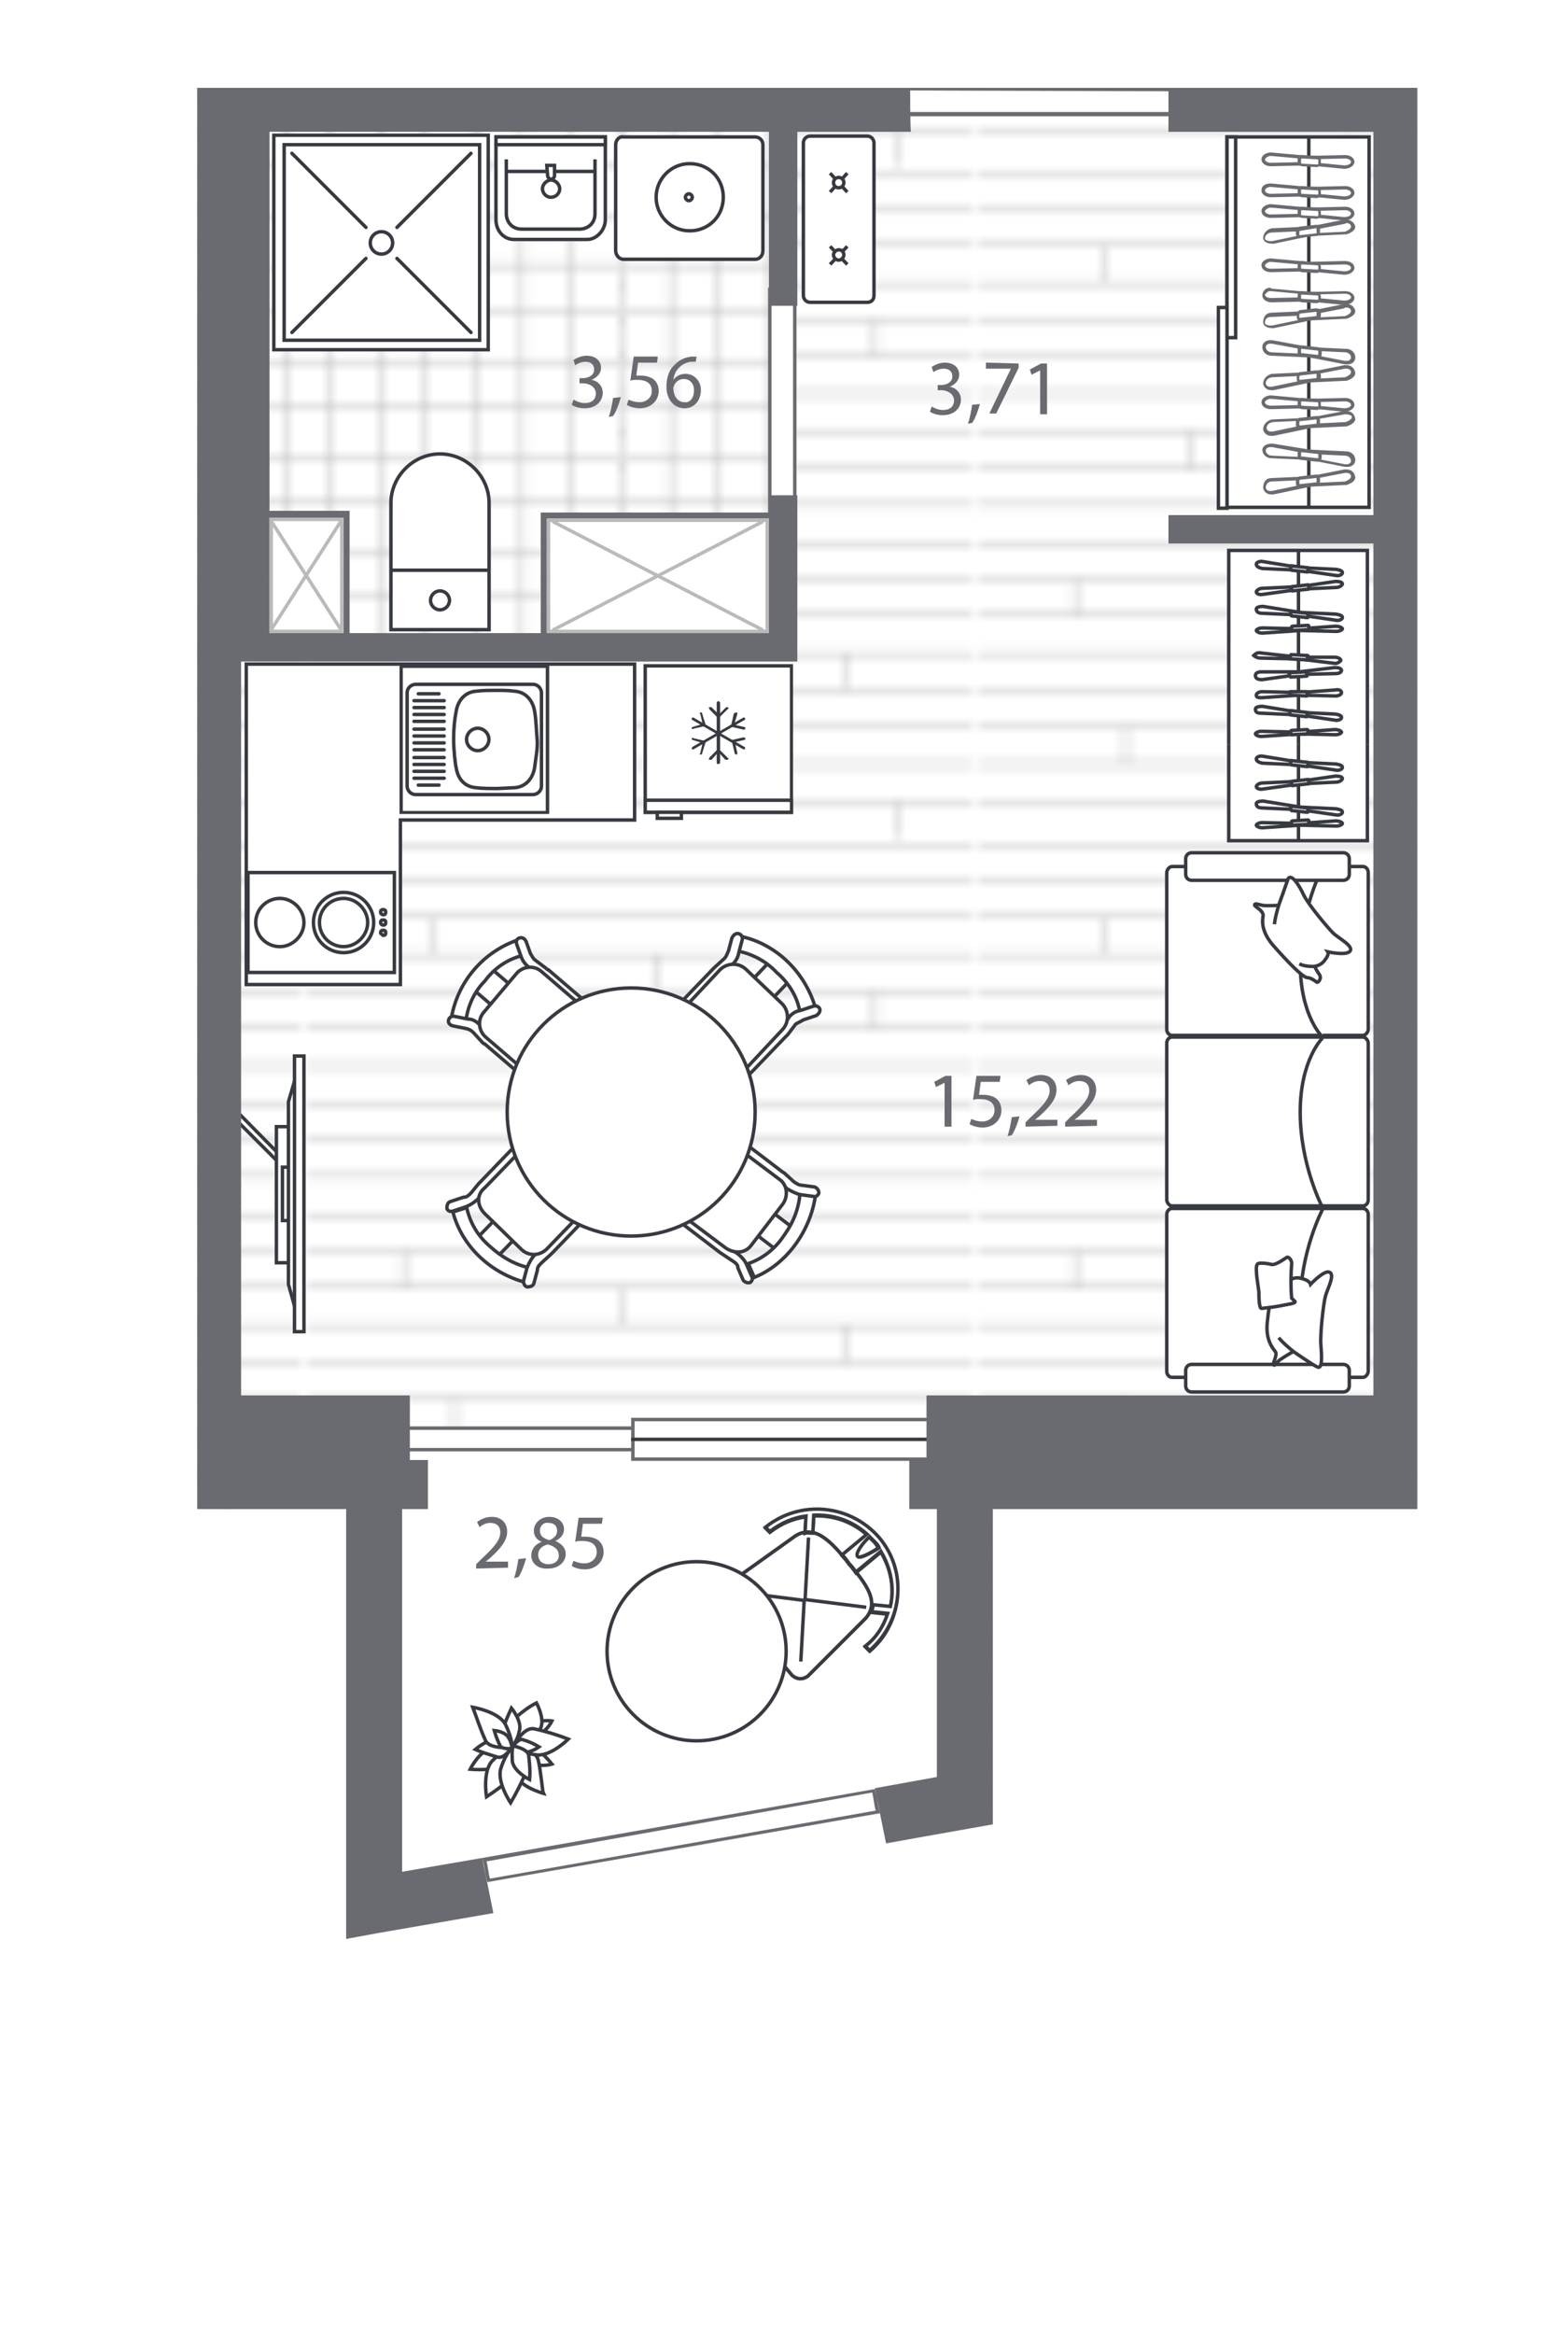 <?xml version="1.0" encoding="utf-8"?>
<!-- Generator: Adobe Illustrator 24.0.1, SVG Export Plug-In . SVG Version: 6.00 Build 0)  -->
<svg version="1.1" id="Слой_1" xmlns="http://www.w3.org/2000/svg" xmlns:xlink="http://www.w3.org/1999/xlink" x="0px" y="0px"
	 viewBox="0 0 182.1 271" style="enable-background:new 0 0 182.1 271;" xml:space="preserve">
<style type="text/css">
	.st0{fill:#FFFFFF;stroke:#373A41;stroke-width:0.4;stroke-miterlimit:10;}
	.st1{fill-rule:evenodd;clip-rule:evenodd;fill:#373A41;}
	.st2{fill-rule:evenodd;clip-rule:evenodd;fill:#FFFFFF;stroke:#373A41;stroke-width:0.4;stroke-miterlimit:10;}
	.st3{fill:none;stroke:#373A41;stroke-width:0.4;stroke-linecap:round;stroke-linejoin:round;stroke-miterlimit:10;}
	.st4{fill:none;}
	.st5{fill:#FFFFFF;}
	.st6{fill:none;stroke:#BABABA;stroke-width:0.35;stroke-miterlimit:10;}
	.st7{fill:url(#SVGID_2_);}
	.st8{fill:url(#SVGID_3_);}
	.st9{fill:#696B71;}
	.st10{fill:none;stroke:#373A41;stroke-width:0.4;stroke-miterlimit:10;}
	.st11{fill:#FFFFFF;stroke:#373A41;stroke-width:0.4;stroke-miterlimit:10;}
	.st12{fill:#FFFFFF;stroke:#373A41;stroke-width:0.4;stroke-miterlimit:10;}
	.st13{fill:#FFFFFF;stroke:#373A41;stroke-width:0.4;stroke-miterlimit:10;}
	.st14{fill-rule:evenodd;clip-rule:evenodd;fill:#FFFFFF;stroke:#373A41;stroke-width:0.4;stroke-miterlimit:10.001;}
	.st15{fill:#BABABA;}
	.st16{fill:none;stroke:#BABABA;stroke-width:0.4;stroke-linecap:round;stroke-miterlimit:10;}
</style>
<symbol  id="New_Symbol" viewBox="-8.7 -9.1 17.4 18.1">
	<g>
		<rect x="-8.5" y="-8.9" class="st0" width="17" height="17"/>
		<g>
			<rect x="-8.5" y="6.7" class="st0" width="17" height="1.4"/>
			<rect x="4.3" y="8.1" class="st0" width="2.8" height="0.7"/>
		</g>
	</g>
	<g>
		<g>
			<path class="st1" d="M0,2.5L0,2.5c-0.1,0-0.2-0.1-0.2-0.2v-6.9c0-0.1,0.1-0.2,0.2-0.2l0,0c0.1,0,0.2,0.1,0.2,0.2v6.9
				C0.2,2.5,0.1,2.5,0,2.5z"/>
			<path class="st1" d="M1.1,2L1.1,2C1,2,0.9,2,0.8,2L-0.1,1c-0.1-0.1-0.1-0.2,0-0.2l0,0c0.1-0.1,0.2-0.1,0.2,0l0.9,0.9
				C1.1,1.8,1.1,1.9,1.1,2z"/>
			<path class="st1" d="M-1.1,2L-1.1,2c-0.1-0.1-0.1-0.2,0-0.2l0.9-0.9c0.1-0.1,0.2-0.1,0.2,0l0,0c0.1,0.1,0.1,0.2,0,0.2L-0.8,2
				C-0.9,2-1,2-1.1,2z"/>
			<path class="st1" d="M1.1-4.1L1.1-4.1C1-4.1,0.9-4.1,0.8-4.1l-0.9,0.9C-0.2-3-0.2-3-0.1-2.9l0,0c0.1,0.1,0.2,0.1,0.2,0l0.9-0.9
				C1.1-3.9,1.1-4,1.1-4.1z"/>
			<path class="st1" d="M-1.1-4.1L-1.1-4.1c-0.1,0.1-0.1,0.2,0,0.2l0.9,0.9c0.1,0.1,0.2,0.1,0.2,0l0,0c0.1-0.1,0.1-0.2,0-0.2
				l-0.9-0.9C-0.9-4.1-1-4.1-1.1-4.1z"/>
		</g>
		<g>
			<path class="st1" d="M-3.1,0.7L-3.1,0.7c0-0.1,0-0.2,0.1-0.2l5.9-3.4c0.1,0,0.2,0,0.2,0.1l0,0c0,0.1,0,0.2-0.1,0.2l-5.9,3.4
				C-3,0.8-3.1,0.8-3.1,0.7z"/>
			<path class="st1" d="M-2.1,1.4L-2.1,1.4c-0.1,0-0.1-0.1-0.1-0.2l0.3-1.3c0-0.1,0.1-0.1,0.2-0.1l0,0c0.1,0,0.1,0.1,0.1,0.2
				l-0.3,1.3C-1.9,1.3-2,1.4-2.1,1.4z"/>
			<path class="st1" d="M-3.1-0.5L-3.1-0.5c0-0.1,0.1-0.1,0.2-0.1l1.3,0.3c0.1,0,0.1,0.1,0.1,0.2v0c0,0.1-0.1,0.1-0.2,0.1L-3-0.3
				C-3.1-0.3-3.2-0.4-3.1-0.5z"/>
			<path class="st1" d="M3.1-1.6L3.1-1.6c0-0.1,0-0.2-0.1-0.2L1.7-2.2c-0.1,0-0.2,0-0.2,0.1l0,0c0,0.1,0,0.2,0.1,0.2l1.3,0.3
				C3-1.5,3.1-1.6,3.1-1.6z"/>
			<path class="st1" d="M2.1-3.5L2.1-3.5c-0.1,0-0.2,0-0.2,0.1L1.5-2.1c0,0.1,0,0.2,0.1,0.2l0,0c0.1,0,0.2,0,0.2-0.1l0.3-1.3
				C2.2-3.4,2.2-3.4,2.1-3.5z"/>
		</g>
		<g>
			<path class="st1" d="M3.1,0.7L3.1,0.7c0,0.1-0.1,0.1-0.2,0.1L-3-2.6c-0.1,0-0.1-0.1-0.1-0.2l0,0c0-0.1,0.1-0.1,0.2-0.1L3,0.5
				C3.1,0.6,3.1,0.7,3.1,0.7z"/>
			<path class="st1" d="M3.1-0.5L3.1-0.5c0,0.1,0,0.2-0.1,0.2L1.7,0.1C1.6,0.1,1.6,0,1.5,0l0,0c0-0.1,0-0.2,0.1-0.2l1.3-0.3
				C3-0.6,3.1-0.5,3.1-0.5z"/>
			<path class="st1" d="M2.1,1.4L2.1,1.4c-0.1,0-0.2,0-0.2-0.1L1.5,0c0-0.1,0-0.2,0.1-0.2l0,0c0.1,0,0.2,0,0.2,0.1l0.3,1.3
				C2.2,1.3,2.2,1.3,2.1,1.4z"/>
			<path class="st1" d="M-2.1-3.5L-2.1-3.5c-0.1,0-0.1,0.1-0.1,0.2L-1.8-2c0,0.1,0.1,0.1,0.2,0.1l0,0c0.1,0,0.1-0.1,0.1-0.2
				l-0.3-1.3C-1.9-3.4-2-3.5-2.1-3.5z"/>
			<path class="st1" d="M-3.1-1.6L-3.1-1.6c0,0.1,0.1,0.1,0.2,0.1l1.3-0.3c0.1,0,0.1-0.1,0.1-0.2l0,0c0-0.1-0.1-0.1-0.2-0.1L-3-1.8
				C-3.1-1.8-3.2-1.7-3.1-1.6z"/>
		</g>
	</g>
</symbol>
<symbol  id="New_Symbol_1" viewBox="-8.7 -8.7 17.4 17.4">
	<rect x="-8.5" y="-8.5" class="st2" width="17" height="17"/>
	<g>
		<path class="st2" d="M6.4,6.8V-6.8c0-0.5-0.4-1-1-1H-5.4c-0.5,0-1,0.4-1,1V6.8c0,0.5,0.4,1,1,1H5.4C5.9,7.8,6.4,7.4,6.4,6.8z"/>
		<g>
			<g>
				<path class="st2" d="M-5.7,2.5c0-0.4,0-1.6,0.1-2.3c0.1-1.3,1-2.1,2.3-2.3C-3-2.2-1.2-2.4,0-2.4c1.2,0,2.3,0.1,3.3,0.3
					c1.2,0.2,2.2,1,2.3,2.3c0.1,0.8,0.1,1.6,0.1,2.3c0,0.7,0,1.5-0.1,2.2C5.5,6,4.5,6.8,3.3,7C2.2,7.2,1,7.2,0,7.3S-2.4,7.1-3.3,7
					c-1.2-0.2-2.2-1-2.3-2.3C-5.6,4.5-5.7,2.9-5.7,2.5L-5.7,2.5z"/>
				<path class="st2" d="M0,1.7c0.7,0,1.3-0.6,1.3-1.3S0.7-0.9,0-0.9s-1.3,0.6-1.3,1.3S-0.7,1.7,0,1.7z"/>
			</g>
			<g>
				<line class="st3" x1="-5.3" y1="-6.5" x2="-5.3" y2="-4.1"/>
				<line class="st3" x1="5.3" y1="-6.5" x2="5.3" y2="-4.1"/>
				<line class="st3" x1="4.5" y1="-7" x2="4.5" y2="-3.5"/>
				<line class="st3" x1="3.7" y1="-7" x2="3.7" y2="-3.5"/>
				<line class="st3" x1="2.9" y1="-7" x2="2.9" y2="-3.5"/>
				<line class="st3" x1="2.1" y1="-7" x2="2.1" y2="-3.5"/>
				<line class="st3" x1="1.2" y1="-7" x2="1.2" y2="-3.5"/>
				<line class="st3" x1="0.4" y1="-7" x2="0.4" y2="-3.5"/>
				<line class="st3" x1="-0.4" y1="-7" x2="-0.4" y2="-3.5"/>
				<line class="st3" x1="-1.2" y1="-7" x2="-1.2" y2="-3.5"/>
				<line class="st3" x1="-2.1" y1="-7" x2="-2.1" y2="-3.5"/>
				<line class="st3" x1="-2.9" y1="-7" x2="-2.9" y2="-3.5"/>
				<line class="st3" x1="-3.7" y1="-7" x2="-3.7" y2="-3.5"/>
				<line class="st3" x1="-4.5" y1="-7" x2="-4.5" y2="-3.5"/>
			</g>
		</g>
	</g>
</symbol>
<pattern  y="271" width="77.6" height="77.6" patternUnits="userSpaceOnUse" id="SVGID_0000012342176968480848179" viewBox="0 -77.6 77.6 77.6" style="overflow:visible;">
	<g>
		<rect y="-77.6" class="st4" width="77.6" height="77.6"/>
		<g>
			<rect y="-77.6" class="st4" width="77.6" height="77.6"/>
			<g>
				<rect y="-77.6" class="st5" width="77.4" height="77.4"/>
			</g>
			<g>
				<g>
					<line class="st6" x1="77.4" y1="-0.2" x2="0" y2="-0.2"/>
					<line class="st6" x1="77.4" y1="-5.7" x2="0" y2="-5.7"/>
					<line class="st6" x1="77.4" y1="-11.2" x2="0" y2="-11.2"/>
					<line class="st6" x1="77.4" y1="-16.8" x2="0" y2="-16.8"/>
					<line class="st6" x1="77.4" y1="-22.3" x2="0" y2="-22.3"/>
					<line class="st6" x1="77.4" y1="-27.8" x2="0" y2="-27.8"/>
					<line class="st6" x1="77.4" y1="-33.3" x2="0" y2="-33.3"/>
					<line class="st6" x1="77.4" y1="-38.9" x2="0" y2="-38.9"/>
					<line class="st6" x1="77.4" y1="-44.4" x2="0" y2="-44.4"/>
					<line class="st6" x1="77.4" y1="-49.9" x2="0" y2="-49.9"/>
					<line class="st6" x1="77.4" y1="-55.4" x2="0" y2="-55.4"/>
					<line class="st6" x1="77.4" y1="-61" x2="0" y2="-61"/>
					<line class="st6" x1="77.4" y1="-66.5" x2="0" y2="-66.5"/>
					<line class="st6" x1="77.4" y1="-72" x2="0" y2="-72"/>
				</g>
				<g>
					<line class="st6" x1="5.6" y1="-0.2" x2="5.6" y2="-77.6"/>
					<line class="st6" x1="11.1" y1="-0.2" x2="11.1" y2="-77.6"/>
					<line class="st6" x1="16.6" y1="-0.2" x2="16.6" y2="-77.6"/>
					<line class="st6" x1="22.2" y1="-0.2" x2="22.2" y2="-77.6"/>
					<line class="st6" x1="27.7" y1="-0.2" x2="27.7" y2="-77.6"/>
					<line class="st6" x1="33.2" y1="-0.2" x2="33.2" y2="-77.6"/>
					<line class="st6" x1="38.7" y1="-0.2" x2="38.7" y2="-77.6"/>
					<line class="st6" x1="44.3" y1="-0.2" x2="44.3" y2="-77.6"/>
					<line class="st6" x1="49.8" y1="-0.2" x2="49.8" y2="-77.6"/>
					<line class="st6" x1="55.3" y1="-0.2" x2="55.3" y2="-77.6"/>
					<line class="st6" x1="60.8" y1="-0.2" x2="60.8" y2="-77.6"/>
					<line class="st6" x1="66.4" y1="-0.2" x2="66.4" y2="-77.6"/>
					<line class="st6" x1="71.9" y1="-0.2" x2="71.9" y2="-77.6"/>
					<line class="st6" x1="77.4" y1="-0.2" x2="77.4" y2="-77.6"/>
				</g>
			</g>
		</g>
	</g>
</pattern>
<pattern  y="271" width="77.4" height="77.6" patternUnits="userSpaceOnUse" id="SVGID_1_" viewBox="0 -77.6 77.4 77.6" style="overflow:visible;">
	<g>
		<rect y="-77.6" class="st4" width="77.4" height="77.6"/>
		<g>
			<rect y="-77.6" class="st4" width="77.4" height="77.6"/>
			<rect y="-77.4" class="st5" width="77.4" height="77.4"/>
			<g>
				<line class="st6" x1="0" y1="-77.4" x2="77.4" y2="-77.4"/>
				<line class="st6" x1="0" y1="-73.2" x2="77.4" y2="-73.2"/>
				<line class="st6" x1="0" y1="-68.8" x2="77.4" y2="-68.8"/>
				<line class="st6" x1="0" y1="-64.5" x2="77.4" y2="-64.5"/>
				<line class="st6" x1="0" y1="-60.3" x2="77.4" y2="-60.3"/>
				<line class="st6" x1="0" y1="-55.9" x2="77.4" y2="-55.9"/>
				<line class="st6" x1="0" y1="-51.6" x2="77.4" y2="-51.6"/>
				<line class="st6" x1="0" y1="-47.3" x2="77.4" y2="-47.3"/>
				<line class="st6" x1="0" y1="-43" x2="77.4" y2="-43"/>
				<line class="st6" x1="0" y1="-38.7" x2="77.4" y2="-38.7"/>
				<line class="st6" x1="0" y1="-34.4" x2="77.4" y2="-34.4"/>
				<line class="st6" x1="0" y1="-30.1" x2="77.4" y2="-30.1"/>
				<line class="st6" x1="0" y1="-25.8" x2="77.4" y2="-25.8"/>
				<line class="st6" x1="0" y1="-21.5" x2="77.4" y2="-21.5"/>
				<line class="st6" x1="0" y1="-17.2" x2="77.4" y2="-17.2"/>
				<line class="st6" x1="0" y1="-12.9" x2="77.4" y2="-12.9"/>
				<line class="st6" x1="0" y1="-8.6" x2="77.4" y2="-8.6"/>
				<line class="st6" x1="0" y1="-4.3" x2="77.4" y2="-4.3"/>
				<g>
					<line class="st6" x1="8.8" y1="-4.3" x2="8.8" y2="0"/>
					<line class="st6" x1="34.4" y1="-8.6" x2="34.4" y2="-4.3"/>
					<line class="st6" x1="60" y1="-12.9" x2="60" y2="-8.6"/>
				</g>
				<g>
					<line class="st6" x1="14.7" y1="-21.5" x2="14.7" y2="-17.2"/>
					<line class="st6" x1="40.3" y1="-25.8" x2="40.3" y2="-21.5"/>
					<line class="st6" x1="65.9" y1="-30.1" x2="65.9" y2="-25.8"/>
				</g>
				<g>
					<line class="st6" x1="27" y1="-43" x2="27" y2="-38.7"/>
					<line class="st6" x1="52.5" y1="-47.3" x2="52.5" y2="-43"/>
				</g>
				<g>
					<line class="st6" x1="11.1" y1="-60.3" x2="11.1" y2="-55.9"/>
					<line class="st6" x1="36.7" y1="-64.5" x2="36.7" y2="-60.3"/>
					<line class="st6" x1="62.3" y1="-68.8" x2="62.3" y2="-64.5"/>
				</g>
			</g>
		</g>
	</g>
</pattern>
<g id="Текстуры">
	<pattern  id="SVGID_2_" xlink:href="#SVGID_1_" patternTransform="matrix(-1 0 0 1 -29839.076 19482.856)">
	</pattern>
	<polygon class="st7" points="40.2,225.1 44.1,224.4 57.3,222.1 56.6,218.6 102.2,210.6 102.9,214.1 115.3,211.9 115.3,175.3 
		164.6,175.3 164.6,10.2 22.9,10.2 22.9,175.3 40.2,175.3 	"/>
	
		<pattern  id="SVGID_3_" xlink:href="#SVGID_0000012342176968480848179" patternTransform="matrix(-1 0 0 1 -29724.059 19482.791)">
	</pattern>
	<polygon class="st8" points="89.3,35.5 89.3,57.5 89.3,57.5 89.3,59.5 62.8,59.5 62.8,73.5 40.6,73.5 40.6,59.3 31.2,59.3 
		31.2,15.3 89.3,15.3 89.3,35.5 	"/>
	<polygon class="st5" points="45.3,173.9 48.3,173.9 48.3,171 46.2,171 46.2,167.1 74.7,167.1 74.7,168.2 107.1,168.2 107.1,173.9 
		110.2,173.9 110.2,207.6 56.3,217.1 52.3,217.8 51.2,218 45.3,219.1 	"/>
</g>
<g id="Окна">
	<g>
		<rect x="45.4" y="165.8" class="st5" width="29.8" height="2.5"/>
		<path class="st9" d="M75,166v2.1H45.6V166H75 M75.4,165.6H45.2v2.9h30.2V165.6L75.4,165.6z"/>
	</g>
	<g>
		<rect x="73.5" y="164.8" class="st5" width="36" height="4.6"/>
		<g>
			<path class="st9" d="M109.3,165v4.2H73.7V165H109.3 M109.7,164.6H73.3v5h36.4V164.6L109.7,164.6z"/>
		</g>
	</g>
	<g>
		<polygon class="st5" points="56.7,217.7 56.3,215.9 101.5,207.9 101.6,208.6 101.8,209.8 102,210.4 56.8,218.4 		"/>
		<g>
			<path class="st9" d="M101.3,208.1l0.1,0.5l0.2,1.2l0.1,0.4l-44.8,7.9l-0.1-0.4l-0.2-1.2l-0.1-0.4L101.3,208.1 M101.6,207.7
				l-45.6,8l0.2,0.8l0.2,1.2l0.2,0.8l45.6-8l-0.2-0.8l-0.2-1.2L101.6,207.7L101.6,207.7z"/>
		</g>
	</g>
	<g>
		<polygon class="st5" points="51,216.6 56.1,215.7 51,216.6 		"/>
		<polygon class="st9" points="56.1,215.7 51,216.6 51,216.6 		"/>
	</g>
	<line class="st10" x1="73.3" y1="167.1" x2="109.7" y2="167.1"/>
</g>
<g id="Ванна">
	<g>
		<g>
			<path class="st2" d="M56.8,73.1H45.4V58.4c0-3.1,2.6-5.7,5.7-5.7s5.7,2.6,5.7,5.7L56.8,73.1L56.8,73.1z"/>
			<line class="st10" x1="45.4" y1="66.2" x2="56.8" y2="66.2"/>
		</g>
		<path class="st0" d="M52.2,69.7c0,0.6-0.5,1.1-1.1,1.1s-1.1-0.5-1.1-1.1s0.5-1.1,1.1-1.1C51.7,68.6,52.2,69.1,52.2,69.7z"/>
	</g>
	<g>
		<g>
			<rect x="31.8" y="15.7" class="st2" width="24.9" height="24.9"/>
			<rect x="33" y="16.8" class="st2" width="22.7" height="22.7"/>
		</g>
		<line class="st3" x1="42.5" y1="30" x2="33.9" y2="38.6"/>
		<line class="st3" x1="54.7" y1="17.8" x2="46.1" y2="26.4"/>
		<line class="st3" x1="46.1" y1="30" x2="54.7" y2="38.6"/>
		<line class="st3" x1="33.9" y1="17.8" x2="42.5" y2="26.4"/>
		<circle class="st2" cx="44.3" cy="28.2" r="1.3"/>
	</g>
	<g>
		<g>
			<path class="st2" d="M70.3,15.9v1.3v8.3c0,1.2-1,2.3-2.1,2.3h-8.5c-1.2,0-2.1-1-2.1-2.3v-8.3v-1.3C57.6,15.9,70.3,15.9,70.3,15.9
				z"/>
			<path class="st0" d="M69.1,18.5v6.3c0,1.2-0.9,1.8-1.8,1.8h-6.7c-1.2,0-1.8-0.9-1.8-1.8v-6.3"/>
			<rect x="57.6" y="15.9" class="st0" width="12.7" height="0.9"/>
			<line class="st10" x1="69.1" y1="19.9" x2="58.8" y2="19.9"/>
			<g>
				<path class="st0" d="M65,21.9c0,0.6-0.5,1-1,1c-0.6,0-1-0.5-1-1s0.5-1,1-1C64.5,20.9,65,21.4,65,21.9z"/>
				<path class="st0" d="M63.5,19.2h0.9v1.2c0,0.2-0.2,0.4-0.4,0.4l0,0c-0.2,0-0.4-0.2-0.4-0.4L63.5,19.2L63.5,19.2z"/>
			</g>
		</g>
	</g>
	<g>
		<g>
			<g>
				<path class="st0" d="M71.5,16.8v12.3c0,0.5,0.4,1,0.9,1h15.3c0.5,0,0.9-0.4,0.9-1V16.8c0-0.5-0.4-0.9-0.9-0.9H72.4
					C71.9,15.8,71.5,16.3,71.5,16.8z"/>
				<g>
					<path class="st0" d="M76.2,22.9c0,2.1,1.7,3.9,3.9,3.9s3.9-1.7,3.9-3.9s-1.7-3.9-3.9-3.9S76.2,20.8,76.2,22.9z"/>
					<path class="st0" d="M79.6,22.9c0,0.2,0.2,0.4,0.4,0.4c0.2,0,0.4-0.2,0.4-0.4c0-0.2-0.2-0.4-0.4-0.4
						C79.8,22.5,79.6,22.7,79.6,22.9z"/>
				</g>
			</g>
		</g>
	</g>
</g>
<g id="Мебель">
	<polygon class="st0" points="28.6,114.3 46.5,114.3 46.5,95.2 73.7,95.2 73.7,77.1 28.6,77.1 	"/>
	<g>
		<defs>
			<rect id="SVGID_4_" x="46.4" y="77.1" width="17.4" height="17.4"/>
		</defs>
		<clipPath id="SVGID_5_">
			<use xlink:href="#SVGID_4_"  style="overflow:visible;"/>
		</clipPath>
		<g style="clip-path:url(#SVGID_5_);">
			
				<use xlink:href="#New_Symbol_1"  width="17.4" height="17.4" x="-8.7" y="-8.7" transform="matrix(-1.224647e-16 -1 1 -1.224647e-16 55.082 85.847)" style="overflow:visible;"/>
		</g>
	</g>
	<g>
		<defs>
			<rect id="SVGID_6_" x="74.7" y="77.1" width="17.4" height="18.1"/>
		</defs>
		<clipPath id="SVGID_7_">
			<use xlink:href="#SVGID_6_"  style="overflow:visible;"/>
		</clipPath>
		<g style="clip-path:url(#SVGID_7_);">
			
				<use xlink:href="#New_Symbol"  width="17.4" height="18.1" x="-8.7" y="-9.1" transform="matrix(-1 0 0 1 83.433 86.202)" style="overflow:visible;"/>
		</g>
	</g>
	<g>
		<g>
			<g>
				
					<rect x="55.5" y="113.2" transform="matrix(0.65 -0.76 0.76 0.65 -67.075 83.53)" class="st11" width="3.2" height="2.8"/>
				<path class="st0" d="M60.2,109.1c-4.1,1.4-7.1,4.9-7.8,9.2l1.7,0.3c0.2-1.8,1-3.5,2.2-4.7c1.1-1.5,2.7-2.6,4.5-3L60.2,109.1
					L60.2,109.1z"/>
				<path class="st0" d="M69.5,118.2L69.5,118.2c-0.2,0.3-0.6,0.3-0.9,0.1l-5.6-4.8c-0.1-0.1-0.1-0.1-0.2-0.2l-1.2-0.9
					c-0.5-0.3-0.9-0.8-1.1-1.4l-0.5-1.4l0,0c-0.1-0.3,0-0.6,0.3-0.7l0,0c0.3-0.1,0.6,0,0.8,0.4l0.5,1.4c0.2,0.3,0.3,0.6,0.6,0.8
					l1.2,0.9c0.1,0.1,0.2,0.2,0.3,0.2l5.6,4.8l0,0C69.8,117.5,69.7,117.9,69.5,118.2L69.5,118.2L69.5,118.2z"/>
				<path class="st0" d="M62.7,126.1L62.7,126.1c0.2-0.3,0.2-0.6-0.1-0.9l-5.6-4.8c-0.1-0.1-0.1-0.1-0.2-0.2l-1-1.1
					c-0.4-0.5-0.9-0.8-1.5-0.8l-1.5-0.3l0,0c-0.3-0.1-0.6,0.1-0.7,0.4l0,0c-0.1,0.3,0.1,0.6,0.5,0.7l1.5,0.3
					c0.4,0.1,0.6,0.2,0.9,0.5l1,1.1c0.1,0.1,0.2,0.2,0.3,0.2l5.6,4.8C62.1,126.4,62.5,126.4,62.7,126.1L62.7,126.1L62.7,126.1z"/>
				<path class="st0" d="M56.2,117.5L56.2,117.5c-0.8,0.9-0.6,2.2,0.2,2.9l6.4,5.5c0.3,0.2,0.7,0.3,1-0.1l5.7-6.6
					c0.2-0.3,0.2-0.6-0.2-0.9l-6.4-5.5l0,0c-0.9-0.8-2.2-0.6-2.9,0.2L56.2,117.5L56.2,117.5z"/>
			</g>
			<g>
				
					<rect x="56.1" y="142.1" transform="matrix(0.697 -0.718 0.718 0.697 -85.654 84.894)" class="st12" width="2.8" height="3.2"/>
				<path class="st0" d="M61.1,148.9l0.5-1.7c-1.7-0.3-3.4-1.3-4.7-2.5c-1.4-1.2-2.3-2.7-2.7-4.5l-1.6,0.5
					C53.6,144.6,56.9,147.8,61.1,148.9L61.1,148.9z"/>
				<path class="st0" d="M69.4,139.1L69.4,139.1c0.3,0.3,0.3,0.6,0,0.9l0,0l-5.1,5.3c-0.1,0.1-0.2,0.2-0.3,0.3l-1.1,1
					c-0.3,0.3-0.5,0.5-0.5,0.9l-0.4,1.5c-0.1,0.3-0.4,0.4-0.8,0.4l0,0c-0.3-0.1-0.4-0.4-0.4-0.7l0,0l0.4-1.5
					c0.2-0.5,0.5-1.1,0.9-1.5l1.1-1c0.1-0.1,0.1-0.1,0.2-0.2l5.1-5.3C68.9,138.9,69.3,138.9,69.4,139.1L69.4,139.1L69.4,139.1z"/>
				<path class="st0" d="M61.9,131.8L61.9,131.8c-0.3-0.3-0.6-0.3-0.9,0l-5.1,5.3c-0.1,0.1-0.2,0.2-0.3,0.3l-0.9,1.1
					c-0.3,0.3-0.5,0.5-0.9,0.5l-1.5,0.5c-0.3,0.1-0.4,0.4-0.4,0.8l0,0c0.1,0.3,0.4,0.4,0.7,0.3l0,0l1.5-0.5c0.5-0.2,1-0.5,1.5-1
					l0.9-1.1c0.1-0.1,0.1-0.1,0.2-0.2l5.1-5.3C62.2,132.4,62.2,132,61.9,131.8L61.9,131.8L61.9,131.8z"/>
				<path class="st0" d="M56.3,140.9l4.2,4.1c0.9,0.9,2.2,0.8,3,0l0,0l5.9-6.1c0.3-0.3,0.3-0.7,0.1-1l-6.3-6.1c-0.3-0.3-0.7-0.3-1,0
					l-5.9,6.1C55.3,138.7,55.4,140,56.3,140.9L56.3,140.9L56.3,140.9z"/>
			</g>
			<g>
				
					<rect x="88.2" y="112.1" transform="matrix(0.689 -0.725 0.725 0.689 -54.565 100.347)" class="st13" width="2.8" height="3.2"/>
				<path class="st0" d="M94.7,117c-1.2-4.1-4.5-7.4-8.7-8.3l-0.4,1.7c1.7,0.3,3.4,1.2,4.6,2.5c1.4,1.2,2.4,2.8,2.7,4.6L94.7,117
					L94.7,117z"/>
				<path class="st0" d="M85.3,125.9L85.3,125.9c-0.3-0.3-0.3-0.6,0-0.9l5.1-5.3c0.1-0.1,0.1-0.1,0.2-0.2l0.9-1.2
					c0.3-0.5,0.8-0.9,1.5-1l1.5-0.5l0,0c0.3-0.1,0.6,0.1,0.7,0.3l0,0c0.1,0.3-0.1,0.6-0.4,0.8l-1.5,0.5c-0.3,0.2-0.6,0.3-0.9,0.5
					l-0.9,1.2c-0.1,0.1-0.2,0.2-0.3,0.3l-5.1,5.3l0,0C85.9,126.1,85.6,126.1,85.3,125.9L85.3,125.9L85.3,125.9z"/>
				<path class="st0" d="M77.6,118.6L77.6,118.6c0.3,0.3,0.6,0.2,0.9,0l5.1-5.3c0.1-0.1,0.1-0.1,0.2-0.2l1.1-1
					c0.5-0.4,0.8-0.9,0.9-1.5l0.4-1.5l0,0c0.1-0.3-0.1-0.6-0.4-0.7l0,0c-0.3-0.1-0.6,0.1-0.8,0.5l-0.4,1.5c-0.2,0.4-0.2,0.6-0.5,0.9
					l-1.1,1c-0.1,0.1-0.2,0.2-0.3,0.3l-5.1,5.3C77.4,118,77.4,118.3,77.6,118.6L77.6,118.6L77.6,118.6z"/>
				<path class="st0" d="M86.6,112.5L86.6,112.5c-0.9-0.8-2.2-0.7-3,0.1l-5.8,6.2c-0.3,0.3-0.3,0.7,0,1l6.3,6c0.3,0.3,0.6,0.2,1-0.1
					l5.8-6.2l0,0c0.8-0.9,0.7-2.2-0.1-3L86.6,112.5L86.6,112.5z"/>
			</g>
			<g>
				
					<rect x="88.4" y="141.4" transform="matrix(0.605 -0.796 0.796 0.605 -78.195 128.158)" class="st12" width="3.2" height="2.8"/>
				<path class="st0" d="M94.7,138.8l-1.8-0.3c-0.1,1.8-0.8,3.5-1.9,5c-1,1.5-2.4,2.6-4.1,3.2l0.7,1.6
					C91.3,146.8,94.1,143,94.7,138.8L94.7,138.8z"/>
				<path class="st0" d="M84,131.6L84,131.6c0.2-0.3,0.6-0.3,0.9-0.1l0,0l5.9,4.5c0.1,0.1,0.2,0.1,0.3,0.2l1.1,1
					c0.3,0.2,0.6,0.4,0.9,0.4l1.5,0.2c0.3,0.1,0.5,0.4,0.5,0.7l0,0c-0.1,0.3-0.4,0.5-0.6,0.4l0,0l-1.5-0.2c-0.5-0.1-1.1-0.4-1.6-0.7
					l-1.1-1c-0.1-0.1-0.1-0.1-0.2-0.1l-5.9-4.5C83.8,132.3,83.7,131.9,84,131.6L84,131.6L84,131.6z"/>
				<path class="st0" d="M77.6,140L77.6,140c-0.2,0.3-0.2,0.6,0.1,0.9l5.9,4.5c0.1,0.1,0.2,0.1,0.3,0.2l1.2,0.8
					c0.3,0.2,0.6,0.4,0.6,0.8l0.6,1.4c0.1,0.2,0.5,0.4,0.8,0.3l0,0c0.2-0.1,0.4-0.5,0.2-0.7l0,0l-0.6-1.4c-0.2-0.5-0.7-1-1.1-1.3
					l-1.2-0.8c-0.1-0.1-0.1-0.1-0.2-0.1l-5.9-4.5C78.1,139.7,77.8,139.7,77.6,140L77.6,140L77.6,140z"/>
				<path class="st0" d="M87.3,144.5l3.6-4.7c0.7-1,0.5-2.3-0.4-2.9l0,0l-6.8-5.1c-0.3-0.2-0.7-0.2-1,0l-5.3,7
					c-0.2,0.3-0.2,0.7,0.1,1l6.8,5.1C85.4,145.6,86.6,145.5,87.3,144.5L87.3,144.5L87.3,144.5z"/>
			</g>
			<ellipse class="st12" cx="73.3" cy="129.1" rx="14.4" ry="14.4"/>
		</g>
	</g>
	<g>
		<g>
			<g>
				<path class="st0" d="M136.1,120.4h22.2c0.3,0,0.6,0.4,0.6,0.7v18.2c0,0.4-0.3,0.7-0.6,0.7h-22.2c-0.3,0-0.6-0.4-0.6-0.7v-18.2
					C135.5,120.7,135.8,120.4,136.1,120.4z"/>
				<path class="st0" d="M153.6,120.5c0,0-2.6,2.5-2.6,8.6c0,6.2,2.6,11.1,2.6,11.1"/>
			</g>
			<path class="st0" d="M135.5,141v18.2c0,0.4,0.3,0.7,0.6,0.7h22.2c0.3,0,0.6-0.4,0.6-0.7V141c0-0.4-0.3-0.7-0.6-0.7h-22.2
				C135.8,140.3,135.5,140.6,135.5,141z"/>
			<path class="st0" d="M153.6,140.4c0,0-2.6,4.9-2.6,11.1c0,6.2,2.6,8.6,2.6,8.6"/>
			<g>
				<path class="st0" d="M135.5,101.3v18.2c0,0.4,0.3,0.7,0.6,0.7h22.2c0.3,0,0.6-0.4,0.6-0.7v-18.2c0-0.4-0.3-0.7-0.6-0.7h-22.2
					C135.8,100.6,135.5,101,135.5,101.3z"/>
				<path class="st0" d="M153.6,100.7c0,0-2.6,4.9-2.6,11.1c0,6.2,2.6,8.6,2.6,8.6"/>
			</g>
			<path class="st0" d="M137.7,99.7v1.8c0,0.4,0.3,0.7,0.7,0.7H156c0.4,0,0.7-0.3,0.7-0.7v-1.8c0-0.4-0.3-0.7-0.7-0.7h-17.6
				C138,99,137.7,99.3,137.7,99.7z"/>
			<path class="st0" d="M137.7,159.1v1.8c0,0.4,0.3,0.7,0.7,0.7H156c0.4,0,0.7-0.3,0.7-0.7v-1.8c0-0.4-0.3-0.7-0.7-0.7h-17.6
				C138,158.4,137.7,158.7,137.7,159.1z"/>
			<g>
				<path class="st0" d="M148.5,105.1c0,0-1.4,0.1-1.9,0c-0.5-0.1-0.9-0.3-0.9,0c0.1,0.2,1,0.6,1,1.2c-0.1,0.5-0.3,1.8,1.2,3.5
					s3.3,3.6,3.9,3.7c0.4,0,0.8,0.3,1.1,0.5c0.1,0.2,0.7-0.4,0.3-0.9c-0.2-0.3-0.4-0.6-0.5-0.9c0.4-0.1,0.9-0.3,1.2-0.8
					c0.5-0.6,0.3-0.9,0.3-0.9s2.2,0.5,2.6-0.1s-1.4-1.5-2-2.1c-0.6-0.6-2.8-3.2-3.4-4.4c-0.5-1.1-1.4-2.5-1.8-1.9
					C149.4,102.6,148.5,105.1,148.5,105.1L148.5,105.1z"/>
				<path class="st0" d="M148,107.3c0.1-0.8,0.3-1.5,0.5-2.2"/>
				<path class="st0" d="M150.9,111.9c0.6,0.3,1.3,0.3,1.9,0.3"/>
			</g>
			<g>
				<g>
					<path class="st0" d="M150.2,156.9c0,0-1.2,0.7-1.6,1c-0.4,0.3-0.6,0.8-0.7,0.5c-0.1-0.2,0.5-1.1,0.2-1.5
						c-0.3-0.4-1.2-1.4-0.9-3.6c0.2-2.1,0.8-4.8,1.2-5.3c0.3-0.3,0.5-0.7,0.7-1.1c-0.1-0.2,0.8-0.1,0.8,0.6c0,0.4,0,0.7,0.1,1
						c0.4-0.2,0.9-0.2,1.4,0c0.7,0.2,0.8,0.6,0.8,0.6s1.6-1.7,2.2-1.4c0.7,0.3-0.3,2-0.5,2.9c-0.2,0.8-0.6,4.2-0.5,5.5
						s0.2,2.9-0.4,2.6C152.5,158.5,150.2,156.9,150.2,156.9L150.2,156.9z"/>
					<path class="st0" d="M150.2,156.9c-0.6-0.5-1.2-1-1.7-1.6 M150,148.6c-0.6,0.3-1.1,0.7-1.5,1.3"/>
				</g>
				<path class="st0" d="M150,150.7c-0.1-1.3-0.1-2.6,0-3.9c0.1-0.5-0.4-1-0.6-0.8c-0.3,0.2-1.3,0.9-1.7,0.8s-1.6-0.3-1.7,0
					c-0.3,0.4,0.2,2.9,0.2,3.2s0,1.9,0.3,1.9c0.9-0.1,1.8-0.2,2.7-0.4c0.5-0.1,1.3-0.2,1.2-0.4C150.2,150.9,150.1,150.8,150,150.7
					L150,150.7z"/>
			</g>
		</g>
	</g>
	<g>
		<g>
			<g>
				<g>
					<g>
						<rect x="142.6" y="63.8" class="st5" width="16.4" height="11.3"/>
						<polyline class="st10" points="158.8,75.1 158.8,63.9 142.7,63.9 142.7,75.1 						"/>
					</g>
					<line class="st10" x1="150.8" y1="75.1" x2="150.8" y2="63.9"/>
					<g>
						<path class="st0" d="M146.6,71.2l4.4,0.2l4.1,0.6c0.4,0.1,0.8-0.1,0.8-0.3s-0.2-0.3-0.7-0.4l-4.2-0.2l-4.3-0.7
							c-0.4,0-0.8,0.1-0.8,0.3C145.9,71,146.1,71.2,146.6,71.2z"/>
						<path class="st0" d="M150,71.5l1.8,0.2c0.1,0,0.1,0,0.1-0.1v-0.3c0-0.1,0-0.1-0.1-0.1L150,71c-0.1,0-0.1,0-0.1,0.1v0.3
							L150,71.5z"/>
						<path class="st0" d="M146.6,66l4.4,0.2l4.1,0.6c0.4,0.1,0.8-0.1,0.8-0.3c0-0.2-0.2-0.3-0.7-0.4l-4.2-0.2l-4.3-0.7
							c-0.4-0.1-0.8,0.1-0.8,0.3C145.9,65.7,146.1,65.9,146.6,66z"/>
						<path class="st0" d="M150,66.2l1.8,0.2c0.1,0,0.1,0,0.1-0.1V66c0-0.1,0-0.1-0.1-0.1l-1.8-0.2c-0.1,0-0.1,0-0.1,0.1v0.3
							L150,66.2z"/>
						<path class="st0" d="M146.7,69l4.3-0.6l4.2-0.2c0.4,0,0.7-0.3,0.7-0.4c0-0.2-0.3-0.3-0.8-0.3l-4.1,0.6l-4.4,0.2
							c-0.4,0-0.7,0.3-0.7,0.4C145.9,68.9,146.2,69.1,146.7,69z"/>
						<path class="st0" d="M150,68.5v-0.3c0-0.1,0-0.1,0.1-0.1l1.8-0.2c0.1,0,0.1,0,0.1,0.1v0.3c0,0.1,0,0.1-0.1,0.1l-1.8,0.2
							C150,68.6,150,68.6,150,68.5z"/>
						<path class="st0" d="M146.6,73.5l4.4-0.3l4.2,0.1c0.4,0,0.7-0.2,0.7-0.3s-0.3-0.3-0.8-0.3l-4.1,0.3l-4.4-0.1
							c-0.4,0-0.7,0.2-0.7,0.3C145.9,73.3,146.2,73.5,146.6,73.5z"/>
						<path class="st0" d="M150,73.1v-0.3c0-0.1,0.1-0.1,0.1-0.1l1.8-0.1c0.1,0,0.1,0.1,0.1,0.1V73c0,0.1-0.1,0.1-0.1,0.1l-1.8,0.1
							C150,73.2,150,73.2,150,73.1z"/>
					</g>
				</g>
				<g>
					<g>
						<rect x="142.6" y="75.1" class="st5" width="16.4" height="11.3"/>
						<line class="st10" x1="142.7" y1="86.4" x2="142.7" y2="75.1"/>
						<line class="st10" x1="158.8" y1="75.1" x2="158.8" y2="86.4"/>
					</g>
					<line class="st10" x1="150.8" y1="86.4" x2="150.8" y2="75.1"/>
					<g>
						<path class="st0" d="M146.5,82.8l4.4,0.2l4.1,0.6c0.4,0.1,0.8-0.1,0.8-0.3s-0.2-0.3-0.7-0.4l-4.2-0.2l-4.3-0.7
							c-0.4,0-0.8,0.1-0.8,0.3C145.8,82.7,146,82.8,146.5,82.8z"/>
						<path class="st0" d="M149.9,83l1.8,0.2c0.1,0,0.1,0,0.1-0.1v-0.3c0-0.1,0-0.1-0.1-0.1l-1.8-0.2c-0.1,0-0.1,0-0.1,0.1v0.3
							L149.9,83z"/>
						<g>
							<path class="st0" d="M146.6,78.9l4.3-0.6l4.2-0.1c0.5,0,0.7-0.2,0.7-0.4c-0.1-0.2-0.3-0.3-0.8-0.3l-4.1,0.5l-4.4,0
								c-0.5,0-0.7,0.2-0.7,0.4C145.8,78.8,146.1,78.9,146.6,78.9z"/>
							<path class="st0" d="M149.9,78.6l1.8-0.1c0.1,0,0.1,0,0.1-0.1l-0.1-0.3c0-0.1,0-0.1-0.1-0.1l-1.8,0.1c-0.1,0-0.1,0-0.1,0.1
								l0.1,0.3L149.9,78.6z"/>
						</g>
						<g>
							<path class="st0" d="M146.5,81l4.4-0.3l4.2,0.1c0.4,0,0.7-0.2,0.7-0.4c0-0.2-0.3-0.4-0.7-0.3l-4.1,0.3l-4.4-0.1
								c-0.4,0-0.7,0.2-0.7,0.4S146,81,146.5,81z"/>
							<path class="st0" d="M149.8,80.7l0-0.3c0-0.1,0-0.1,0.1-0.1l1.8,0c0.1,0,0.1,0,0.1,0.1l0,0.3c0,0.1,0,0.1-0.1,0.1L149.8,80.7
								C149.8,80.8,149.8,80.8,149.8,80.7z"/>
						</g>
						<g>
							<path class="st0" d="M146.4,76.4l4.4,0.1l4.1,0.5c0.4,0.1,0.7-0.2,0.8-0.3s-0.2-0.4-0.7-0.4l-4.2,0l-4.4-0.5
								c-0.4-0.1-0.7,0.2-0.8,0.3C145.7,76.2,146,76.4,146.4,76.4z"/>
							<path class="st0" d="M149.8,76.4l0.1-0.3c0-0.1,0-0.1,0.1-0.1l1.8,0.1c0.1,0,0.1,0,0.1,0.1l-0.1,0.3c0,0.1,0,0.1-0.1,0.1
								l-1.8-0.1C149.8,76.5,149.8,76.5,149.8,76.4z"/>
						</g>
						<g>
							<path class="st0" d="M146.5,85.5l4.4-0.3l4.2,0.1c0.4,0,0.7-0.2,0.7-0.3s-0.3-0.3-0.8-0.3l-4.1,0.3l-4.4-0.1
								c-0.4,0-0.7,0.2-0.7,0.3C145.8,85.3,146.1,85.5,146.5,85.5z"/>
							<path class="st0" d="M149.9,85.2v-0.3c0-0.1,0.1-0.1,0.1-0.1l1.8-0.1c0.1,0,0.1,0.1,0.1,0.1v0.3c0,0.1-0.1,0.1-0.1,0.1
								l-1.8,0.1C149.9,85.2,149.9,85.2,149.9,85.2z"/>
						</g>
					</g>
				</g>
				<g>
					<g>
						<rect x="142.6" y="86.4" class="st5" width="16.4" height="11.3"/>
						<polyline class="st10" points="158.8,86.4 158.8,97.6 142.7,97.6 142.7,86.4 						"/>
					</g>
					<line class="st10" x1="150.8" y1="97.6" x2="150.8" y2="86.4"/>
					<g>
						<path class="st0" d="M146.6,93.8L151,94l4.1,0.6c0.4,0.1,0.8-0.1,0.8-0.3s-0.2-0.3-0.7-0.4l-4.2-0.2l-4.3-0.7
							c-0.4,0-0.8,0.1-0.8,0.3C145.9,93.6,146.1,93.8,146.6,93.8z"/>
						<path class="st0" d="M150,94.1l1.8,0.2c0.1,0,0.1,0,0.1-0.1v-0.3c0-0.1,0-0.1-0.1-0.1l-1.8-0.2c-0.1,0-0.1,0-0.1,0.1V94
							L150,94.1z"/>
						<path class="st0" d="M146.6,88.6l4.4,0.2l4.1,0.6c0.4,0.1,0.8-0.1,0.8-0.3c0-0.2-0.2-0.3-0.7-0.4l-4.2-0.2l-4.3-0.7
							c-0.4-0.1-0.8,0.1-0.8,0.3C145.9,88.3,146.1,88.5,146.6,88.6z"/>
						<path class="st0" d="M150,88.8l1.8,0.2c0.1,0,0.1,0,0.1-0.1v-0.3c0-0.1,0-0.1-0.1-0.1l-1.8-0.2c-0.1,0-0.1,0-0.1,0.1v0.3
							L150,88.8z"/>
						<path class="st0" d="M146.7,91.6L151,91l4.2-0.2c0.4,0,0.7-0.3,0.7-0.4c0-0.2-0.3-0.3-0.8-0.3l-4.1,0.6l-4.4,0.2
							c-0.4,0-0.7,0.3-0.7,0.4C145.9,91.5,146.2,91.7,146.7,91.6z"/>
						<path class="st0" d="M150,91.1v-0.3c0-0.1,0-0.1,0.1-0.1l1.8-0.2c0.1,0,0.1,0,0.1,0.1v0.3c0,0.1,0,0.1-0.1,0.1l-1.8,0.2
							C150,91.2,150,91.2,150,91.1z"/>
						<path class="st0" d="M146.6,96.1l4.4-0.3l4.2,0.1c0.4,0,0.7-0.2,0.7-0.3s-0.3-0.3-0.8-0.3l-4.1,0.3l-4.4-0.1
							c-0.4,0-0.7,0.2-0.7,0.3C145.9,95.9,146.2,96.1,146.6,96.1z"/>
						<path class="st0" d="M150,95.7v-0.3c0-0.1,0.1-0.1,0.1-0.1l1.8-0.1c0.1,0,0.1,0.1,0.1,0.1v0.3c0,0.1-0.1,0.1-0.1,0.1l-1.8,0.1
							C150,95.8,150,95.8,150,95.7z"/>
					</g>
				</g>
			</g>
		</g>
	</g>
	<g>
		<g>
			<rect x="28.8" y="101.3" class="st0" width="17" height="11.6"/>
			<g>
				<g>
					<path class="st2" d="M44.2,108.3c0-0.2,0.1-0.3,0.3-0.3c0.2,0,0.3,0.1,0.3,0.3c0,0.2-0.1,0.3-0.3,0.3
						C44.4,108.5,44.2,108.4,44.2,108.3z"/>
					<path class="st2" d="M44.2,107.1c0-0.2,0.1-0.3,0.3-0.3c0.2,0,0.3,0.1,0.3,0.3c0,0.2-0.1,0.3-0.3,0.3
						C44.4,107.4,44.2,107.3,44.2,107.1z"/>
					<path class="st2" d="M44.2,105.9c0-0.2,0.1-0.3,0.3-0.3c0.2,0,0.3,0.1,0.3,0.3c0,0.2-0.1,0.3-0.3,0.3
						C44.4,106.2,44.2,106.1,44.2,105.9z"/>
				</g>
				<path class="st2" d="M29.7,107.1c0-1.6,1.3-2.8,2.8-2.8s2.8,1.3,2.8,2.8s-1.3,2.8-2.8,2.8C31,109.9,29.7,108.7,29.7,107.1z"/>
				<g>
					<ellipse class="st14" cx="39.9" cy="107.1" rx="3.5" ry="3.5"/>
					<path class="st2" d="M37.1,107.1c0-1.6,1.3-2.8,2.8-2.8s2.8,1.3,2.8,2.8s-1.3,2.8-2.8,2.8C38.4,109.9,37.1,108.7,37.1,107.1z"
						/>
				</g>
			</g>
		</g>
	</g>
	<g>
		<g>
			<polygon class="st0" points="25.9,128.5 25.9,127.4 33.2,134.8 32.6,135.2 			"/>
			<g>
				<rect x="32.1" y="130.8" class="st0" width="1.6" height="15.8"/>
				<g>
					<path class="st0" d="M34.6,141.7h-1.8v-6.2h1.8"/>
					<path class="st0" d="M34.5,152.7l-1-3.6v-21.2l1-3.4"/>
					<path class="st0" d="M34.2,122.6h1.1v32h-1.1V122.6z"/>
				</g>
			</g>
		</g>
	</g>
	<g>
		<g>
			<g>
				<g>
					<path class="st0" d="M93.3,16.6v17.7c0,0.4,0.3,0.8,0.8,0.8h6.6c0.5,0,0.8-0.3,0.8-0.8V16.6c0-0.4-0.3-0.8-0.8-0.8h-6.6
						C93.7,15.8,93.3,16.1,93.3,16.6z"/>
				</g>
				<g>
					<line class="st10" x1="98.4" y1="30.7" x2="96.4" y2="28.6"/>
					<line class="st10" x1="98.4" y1="28.6" x2="96.4" y2="30.7"/>
					<path class="st0" d="M97.4,29c-0.3,0-0.6,0.3-0.6,0.6c0,0.3,0.3,0.6,0.6,0.6s0.6-0.3,0.6-0.6C98,29.3,97.8,29,97.4,29z"/>
				</g>
				<g>
					<line class="st10" x1="98.4" y1="22.3" x2="96.4" y2="20.1"/>
					<line class="st10" x1="98.4" y1="20.1" x2="96.4" y2="22.3"/>
					<ellipse class="st0" cx="97.4" cy="21.2" rx="0.6" ry="0.6"/>
				</g>
			</g>
		</g>
	</g>
	<g>
		<g>
			<path class="st0" d="M61.3,203.6c0,0,1-0.6,1.5-0.2c0.5,0.5,0.9,0.9,1.3,1.4c0,0-1.3,0.4-2-0.1C61.8,204.3,61.5,203.9,61.3,203.6
				L61.3,203.6z"/>
			<path class="st0" d="M61.4,201.2c0,0,0.2-1.2,0.8-1.3c0.6-0.1,1.3-0.2,1.9-0.1c0,0-0.6,1.2-1.4,1.4
				C62.3,201.2,61.9,201.3,61.4,201.2z"/>
			<path class="st0" d="M59.3,203.1c0,0-0.3,2.1-1.3,2.2c-1.1,0.1-2.2,0.2-3.4,0.1c0,0,1.1-2.2,2.5-2.4
				C57.8,202.9,58.5,202.9,59.3,203.1z"/>
			<path class="st0" d="M59.5,202.8c0,0,1.2,2.2,0.3,3.2c-1,1-2.1,1.8-3.3,2.6c0,0-0.5-3,0.7-4.2C57.9,203.7,58.7,203.1,59.5,202.8
				L59.5,202.8z"/>
			<path class="st0" d="M62.3,197.7c0,0,1.2,2.2,0.3,3.2c-1,1-2.1,1.8-3.3,2.6c0,0-0.5-3,0.7-4.2C60.7,198.7,61.5,198.1,62.3,197.7
				L62.3,197.7z"/>
			<path class="st0" d="M59.8,205.6c0,1.7,3.3,2.6,3.3,2.6c-0.1-0.2-0.3-2.7-0.6-3.9c-0.3-1.1-2-1.3-2.7-1.4l0,0
				c-0.1,0-0.2,0.1-0.3,0.2C59.5,203.9,59.5,204.7,59.8,205.6z M60.3,201c0.4-1.1-0.9-2.7-0.9-2.7c-0.4,0.9-0.8,1.7-1,2.6
				c-0.2,0.9,1.2,1.7,1.2,1.7C59.9,202.2,60.2,201.6,60.3,201z M57.9,202c-1.1-0.3-2.7,1.1-2.7,1.1c0.9,0.4,1.7,0.6,2.6,0.9
				c0.9,0.2,1.7-1.3,1.7-1.3C59,202.4,58.5,202.1,57.9,202z"/>
			<path class="st0" d="M59.5,202.8c0,0-2.5,0.4-3.1-0.7c-0.6-1.3-1-2.6-1.5-3.9c0,0,3,0.5,3.8,2C59.1,201,59.4,201.9,59.5,202.8z"
				/>
			<path class="st0" d="M62.1,203.7c1.7,0.4,3.9-1.8,3.9-1.8c-1.3-0.5-2.6-0.9-4-1.2c-1.3-0.2-2.4,2.1-2.4,2.1
				C60.3,203.2,61.2,203.6,62.1,203.7z M59.5,203c-0.1-0.5-0.2-0.9-0.4-1.2c-0.4-0.8-1.7-0.9-1.7-0.9c0.2,0.7,0.4,1.2,0.7,1.8
				C58.3,203.1,59.5,203,59.5,203L59.5,203z"/>
			<path class="st0" d="M59.6,202.7c0.4,0.2,0.8,0.5,1.1,0.7c0.8,0.2,1.9-0.6,1.9-0.6c-0.5-0.3-1.1-0.6-1.8-0.8
				C60.3,201.7,59.6,202.7,59.6,202.7L59.6,202.7z M58.2,205.2c-0.6,1.6,1.1,4.1,1.1,4.1c0.7-1.2,1.3-2.4,1.9-3.8
				c0.4-1.2-1.6-2.8-1.6-2.8C58.9,203.5,58.5,204.3,58.2,205.2z"/>
			<path class="st0" d="M59.6,202.7c0,0,1.7,0.3,1.8,1.1c0.1,0.9,0.2,1.8,0.1,2.8c0,0-1.8-0.9-2-2.1
				C59.5,203.9,59.4,203.3,59.6,202.7L59.6,202.7z"/>
		</g>
	</g>
	<g>
		<g>
			<g>
				<g>
					<rect x="142.5" y="15.9" class="st0" width="16.5" height="43"/>
				</g>
				<rect x="142.5" y="15.9" class="st0" width="1" height="23.3"/>
				<rect x="141.5" y="35.7" class="st0" width="1" height="23.3"/>
				<line class="st10" x1="152" y1="16" x2="152" y2="59"/>
				<g>
					<g>
						<path class="st5" d="M147.7,37.9c-0.9,0-1-0.4-1-0.5c0-0.5,0.3-0.9,0.9-0.9l4.4-0.2l4.1-0.8c0.1,0,0.2,0,0.3,0
							c0.4,0,0.7,0.2,0.7,0.6c0,0.3-0.3,0.6-0.8,0.7l-4.2,0.2L147.7,37.9L147.7,37.9L147.7,37.9z"/>
						<path class="st9" d="M156.4,35.7c0.3,0,0.5,0.2,0.5,0.4c0,0.2-0.2,0.4-0.7,0.6l-4.2,0.2l-4.3,0.9c-0.4,0-0.8-0.1-0.8-0.3
							c0-0.4,0.2-0.7,0.7-0.7l4.4-0.2l4.1-0.8C156.2,35.7,156.3,35.7,156.4,35.7 M156.4,35.3c-0.1,0-0.2,0-0.3,0l-4,0.8l-4.4,0.2h0
							c-0.6,0-1,0.4-1,1.1c0,0.2,0.1,0.7,1.2,0.7h0l0,0l4.3-0.9l4.2-0.2l0,0l0,0c0.6-0.2,1-0.5,1-0.9
							C157.3,35.6,156.9,35.3,156.4,35.3L156.4,35.3z"/>
					</g>
					<g>
						<path class="st5" d="M151.1,37.1c-0.2,0-0.3-0.1-0.3-0.3v-0.4l0.2-0.2c0,0,1.8-0.2,1.8-0.2c0.2,0,0.3,0.1,0.3,0.3v0.3
							c0,0.2-0.1,0.3-0.3,0.3L151.1,37.1L151.1,37.1L151.1,37.1z"/>
						<path class="st9" d="M152.8,36.2c0.1,0,0.1,0,0.1,0.1v0.3c0,0.1,0,0.1-0.1,0.1l-1.8,0.2c-0.1,0-0.1,0-0.1-0.1v-0.3l0.1-0.1
							L152.8,36.2 M152.8,35.8L152.8,35.8L152.8,35.8L151,36l-0.1,0l-0.1,0.1l-0.1,0.1l-0.1,0.1v0.2v0.3c0,0.3,0.2,0.5,0.5,0.5
							l1.8-0.2c0,0,0,0,0,0c0.3,0,0.5-0.2,0.5-0.5v-0.3C153.3,35.9,153.2,35.8,152.8,35.8L152.8,35.8z"/>
					</g>
				</g>
				<g>
					<g>
						<path class="st5" d="M152,31.4l-4.4,0.1c-0.6,0-0.9-0.3-0.9-0.6c0-0.4,0.5-0.6,0.9-0.6l4.4,0.4l4.2-0.1c0.6,0,0.9,0.3,0.9,0.6
							c0,0.4-0.4,0.6-1,0.6L152,31.4z"/>
						<path class="st9" d="M147.6,30.4l4.4,0.4l4.2-0.1c0.4,0,0.7,0.2,0.7,0.4c0,0.2-0.3,0.4-0.8,0.4l-4.1-0.4l-4.4,0.1
							c-0.4,0-0.7-0.2-0.7-0.4C147,30.6,147.3,30.4,147.6,30.4 M147.6,30L147.6,30c-0.5,0-1.1,0.3-1.1,0.8c0,0.4,0.4,0.8,1.1,0.8
							l4.4-0.1l4.1,0.4c0,0,0,0,0,0c0.7,0,1.2-0.4,1.2-0.8c0-0.4-0.4-0.8-1.1-0.8l-4.2,0.1L147.6,30L147.6,30L147.6,30z"/>
					</g>
					<g>
						<path class="st5" d="M151.2,31.5c-0.1,0-0.3-0.1-0.3-0.3v-0.3c0-0.2,0.1-0.3,0.3-0.3c0,0,1.8,0.1,1.8,0.1
							c0.1,0,0.3,0.1,0.3,0.3v0.3c0,0.2-0.1,0.3-0.3,0.3C152.9,31.6,151.2,31.5,151.2,31.5z"/>
						<path class="st9" d="M151.2,30.7l1.8,0.1c0,0,0.1,0,0.1,0.1v0.3c0,0,0,0.1-0.1,0.1l-1.8-0.1c0,0-0.1,0-0.1-0.1v-0.3
							C151.1,30.8,151.1,30.7,151.2,30.7 M151.2,30.3L151.2,30.3c-0.3,0-0.5,0.3-0.5,0.5v0.3c0,0.3,0.3,0.5,0.5,0.5l1.7,0.1h0
							c0.3,0,0.5-0.3,0.5-0.5V31c0-0.3-0.3-0.5-0.5-0.5L151.2,30.3L151.2,30.3L151.2,30.3z"/>
					</g>
				</g>
				<g>
					<g>
						<path class="st5" d="M147.5,45c-0.4,0-0.7-0.2-0.7-0.6c0-0.3,0.1-0.7,0.8-0.9l4.5-0.2l4.1-0.8c0.1,0,0.2,0,0.3,0
							c0.4,0,0.7,0.2,0.7,0.6c0,0.3-0.3,0.6-0.8,0.7l-4.2,0.2l-4.3,0.9C147.7,45,147.6,45,147.5,45z"/>
						<path class="st9" d="M156.4,42.8c0.3,0,0.5,0.2,0.5,0.4c0,0.2-0.2,0.4-0.7,0.6l-4.2,0.2l-4.3,0.9c-0.1,0-0.2,0-0.2,0
							c-0.3,0-0.5-0.2-0.5-0.4c0-0.3,0.2-0.6,0.7-0.7l4.4-0.2l4.1-0.8C156.2,42.8,156.3,42.8,156.4,42.8 M156.4,42.4
							c-0.1,0-0.2,0-0.3,0l-4,0.8l-4.4,0.2l0,0l0,0c-0.8,0.2-1,0.8-1,1.1c0,0.4,0.4,0.8,0.9,0.8c0.1,0,0.2,0,0.3,0l4.3-0.9l4.2-0.2
							l0,0l0,0c0.6-0.2,1-0.5,1-0.9C157.3,42.7,156.9,42.4,156.4,42.4L156.4,42.4z"/>
					</g>
					<g>
						<path class="st5" d="M151.1,44.4c-0.2,0-0.3-0.1-0.3-0.3v-0.4l0.2-0.2c0,0,1.8-0.2,1.8-0.2c0.2,0,0.3,0.1,0.3,0.3v0.3
							c0,0.2-0.1,0.3-0.3,0.3L151.1,44.4L151.1,44.4L151.1,44.4z"/>
						<path class="st9" d="M152.8,43.4c0.1,0,0.1,0,0.1,0.1v0.3c0,0.1,0,0.1-0.1,0.1l-1.8,0.2c-0.1,0-0.1,0-0.1-0.1v-0.3l0.1-0.1
							L152.8,43.4 M152.8,43L152.8,43L152.8,43l-1.8,0.2l-0.1,0l-0.1,0.1l-0.1,0.1l-0.1,0.1v0.2V44c0,0.3,0.2,0.5,0.5,0.5l1.8-0.2
							c0,0,0,0,0,0c0.3,0,0.5-0.2,0.5-0.5v-0.3C153.3,43.2,153.2,43,152.8,43L152.8,43z"/>
					</g>
				</g>
				<g>
					<g>
						<path class="st5" d="M156.4,42.1c-0.1,0-0.2,0-0.3,0l-4.1-0.8l-4.4-0.2c-0.6,0-0.9-0.4-0.9-0.8c0-0.3,0.3-0.6,0.7-0.6
							c0.1,0,0.2,0,0.3,0l4.3,0.8l4.2,0.2c0.6,0,0.9,0.4,0.9,0.8S156.8,42.1,156.4,42.1z"/>
						<path class="st9" d="M147.5,39.9c0.1,0,0.1,0,0.2,0l4.3,0.8l4.2,0.2c0.4,0,0.7,0.3,0.7,0.6c0,0.2-0.2,0.4-0.5,0.4
							c-0.1,0-0.1,0-0.2,0l-4.1-0.8l-4.4-0.2c-0.4,0-0.7-0.3-0.7-0.6C147,40.1,147.2,39.9,147.5,39.9 M147.5,39.5L147.5,39.5
							c-0.5,0-0.9,0.3-0.9,0.8c0,0.5,0.4,1,1.1,1l4.4,0.2l4.1,0.8c0.1,0,0.2,0,0.3,0c0.5,0,0.9-0.3,0.9-0.8c0-0.5-0.4-1-1.1-1
							l-4.2-0.2l-4.3-0.8C147.7,39.5,147.6,39.5,147.5,39.5L147.5,39.5z"/>
					</g>
					<g>
						<path class="st5" d="M151.1,41.2c-0.2,0-0.3-0.1-0.3-0.3v-0.3c0-0.2,0.1-0.3,0.3-0.3c0,0,1.8,0.2,1.8,0.2
							c0.2,0,0.3,0.1,0.3,0.3v0.3c0,0.2-0.1,0.3-0.3,0.3C152.9,41.5,151.1,41.2,151.1,41.2z"/>
						<path class="st9" d="M151.2,40.5l1.8,0.2c0.1,0,0.1,0,0.1,0.1v0.3c0,0.1,0,0.1-0.1,0.1l-1.8-0.2c-0.1,0-0.1,0-0.1-0.1v-0.3
							C151.1,40.5,151.1,40.5,151.2,40.5 M151.2,40.1L151.2,40.1c-0.4,0-0.5,0.2-0.5,0.5v0.3c0,0.3,0.2,0.5,0.5,0.5l1.7,0.2
							c0,0,0,0,0,0c0.4,0,0.6-0.2,0.6-0.5v-0.3c0-0.3-0.2-0.5-0.5-0.5L151.2,40.1L151.2,40.1L151.2,40.1z"/>
					</g>
				</g>
				<g>
					<g>
						<path class="st5" d="M152,34.8l-4.4,0.1c-0.6,0-0.9-0.3-0.9-0.6c0-0.3,0.3-0.7,0.7-0.7c0.1,0,0.1,0,0.2,0l4.4,0.4l4.2-0.1
							c0.6,0,0.9,0.3,0.9,0.6c0,0.4-0.4,0.6-1,0.6L152,34.8z"/>
						<path class="st9" d="M147.5,33.8c0,0,0.1,0,0.1,0l4.4,0.4l4.2-0.1c0.4,0,0.7,0.2,0.7,0.4c0,0.2-0.3,0.4-0.8,0.4l-4.1-0.4
							l-4.4,0.1c-0.4,0-0.7-0.2-0.7-0.4C147,34.1,147.2,33.8,147.5,33.8 M147.5,33.4c-0.5,0-0.9,0.4-0.9,0.9c0,0.4,0.4,0.8,1.1,0.8
							L152,35l4.1,0.4c0,0,0,0,0,0c0.7,0,1.2-0.4,1.2-0.8c0-0.4-0.4-0.8-1.1-0.8l-4.2,0.1l-4.4-0.4
							C147.6,33.4,147.6,33.4,147.5,33.4L147.5,33.4z"/>
					</g>
					<g>
						<path class="st5" d="M151.2,34.9c-0.1,0-0.3-0.1-0.3-0.3v-0.3c0-0.2,0.1-0.3,0.3-0.3c0,0,1.8,0.1,1.8,0.1
							c0.1,0,0.3,0.1,0.3,0.3v0.3c0,0.2-0.1,0.3-0.3,0.3L151.2,34.9z"/>
						<path class="st9" d="M151.2,34.2l1.8,0.1c0,0,0.1,0,0.1,0.1v0.3c0,0,0,0.1-0.1,0.1l-1.8-0.1c0,0-0.1,0-0.1-0.1v-0.3
							C151.1,34.2,151.1,34.2,151.2,34.2 M151.2,33.8L151.2,33.8c-0.3,0-0.5,0.2-0.5,0.5v0.3c0,0.3,0.3,0.5,0.5,0.5l1.7,0.1h0
							c0.3,0,0.5-0.3,0.5-0.5v-0.3c0-0.3-0.3-0.5-0.5-0.5L151.2,33.8L151.2,33.8L151.2,33.8z"/>
					</g>
				</g>
				<g>
					<g>
						<path class="st5" d="M147.7,28.2c-0.6,0-1-0.2-1-0.5c0-0.3,0.1-0.7,0.8-0.9l4.5-0.2l4.1-0.8c0.1,0,0.2,0,0.3,0
							c0.4,0,0.7,0.2,0.7,0.6c0,0.3-0.3,0.6-0.8,0.7l-4.2,0.2L147.7,28.2L147.7,28.2L147.7,28.2z"/>
						<path class="st9" d="M156.4,25.9c0.3,0,0.5,0.2,0.5,0.4c0,0.2-0.2,0.4-0.7,0.6l-4.2,0.2l-4.3,0.9c-0.4,0-0.8-0.1-0.8-0.3
							c0-0.3,0.2-0.6,0.7-0.7l4.4-0.2l4.1-0.8C156.2,26,156.3,25.9,156.4,25.9 M156.4,25.5c-0.1,0-0.2,0-0.3,0l-4,0.8l-4.4,0.2l0,0
							l0,0c-0.8,0.2-1,0.8-1,1.1c0,0.2,0.1,0.7,1.2,0.7h0l0,0l4.3-0.9l4.2-0.2l0,0l0,0c0.6-0.2,1-0.5,1-0.9
							C157.3,25.9,156.9,25.5,156.4,25.5L156.4,25.5z"/>
					</g>
					<g>
						<path class="st5" d="M151.1,27.5c-0.2,0-0.3-0.1-0.3-0.3v-0.3c0-0.2,0.2-0.3,0.3-0.3c0,0,1.8-0.2,1.8-0.2
							c0.2,0,0.3,0.1,0.3,0.3V27c0,0.2-0.1,0.3-0.3,0.3L151.1,27.5L151.1,27.5z"/>
						<path class="st9" d="M152.8,26.5c0.1,0,0.1,0,0.1,0.1V27c0,0.1,0,0.1-0.1,0.1l-1.8,0.2c-0.1,0-0.1,0-0.1-0.1v-0.3
							c0-0.1,0.1-0.1,0.1-0.1L152.8,26.5 M152.8,26.1L152.8,26.1L152.8,26.1l-1.8,0.2c0,0,0,0,0,0c-0.2,0-0.5,0.2-0.5,0.5v0.3
							c0,0.3,0.2,0.5,0.5,0.5l1.8-0.2c0,0,0,0,0,0c0.3,0,0.5-0.2,0.5-0.5v-0.3C153.3,26.3,153.2,26.1,152.8,26.1L152.8,26.1z"/>
					</g>
				</g>
				<g>
					<g>
						<path class="st5" d="M152,25.1l-4.4,0.1c-0.6,0-0.9-0.3-0.9-0.6c0-0.4,0.5-0.6,0.9-0.6l4.4,0.4l4.2-0.1c0.6,0,0.9,0.3,0.9,0.6
							c0,0.4-0.4,0.6-1,0.6L152,25.1z"/>
						<path class="st9" d="M147.6,24.1l4.4,0.4l4.2-0.1c0.4,0,0.7,0.2,0.7,0.4c0,0.2-0.3,0.4-0.8,0.4l-4.1-0.4l-4.4,0.1
							c-0.4,0-0.7-0.2-0.7-0.4C147,24.3,147.3,24.1,147.6,24.1 M147.6,23.7L147.6,23.7c-0.5,0-1.1,0.3-1.1,0.8
							c0,0.4,0.4,0.8,1.1,0.8l4.4-0.1l4.1,0.4c0,0,0,0,0,0c0.7,0,1.2-0.4,1.2-0.8c0-0.4-0.4-0.8-1.1-0.8l-4.2,0.1L147.6,23.7
							L147.6,23.7L147.6,23.7z"/>
					</g>
					<g>
						<path class="st5" d="M151.2,25.2c-0.1,0-0.3-0.1-0.3-0.3v-0.3c0-0.1,0.1-0.3,0.3-0.3l1.8,0.1c0.1,0,0.3,0.1,0.3,0.3V25
							c0,0.2-0.1,0.3-0.3,0.3C152.9,25.3,151.2,25.2,151.2,25.2z"/>
						<path class="st9" d="M151.2,24.4l1.8,0.1c0,0,0.1,0,0.1,0.1V25c0,0,0,0.1-0.1,0.1l-1.8-0.1c0,0-0.1,0-0.1-0.1v-0.3
							C151.1,24.5,151.1,24.4,151.2,24.4 M151.2,24L151.2,24c-0.3,0-0.5,0.3-0.5,0.5v0.3c0,0.3,0.3,0.5,0.5,0.5l1.7,0.1h0
							c0.3,0,0.5-0.3,0.5-0.5v-0.3c0-0.3-0.3-0.5-0.5-0.5L151.2,24L151.2,24L151.2,24z"/>
					</g>
				</g>
				<g>
					<g>
						<path class="st5" d="M152,19.1l-4.4,0.1c-0.6,0-0.9-0.3-0.9-0.6c0-0.4,0.5-0.6,0.9-0.6l4.4,0.4l4.2-0.1c0.6,0,0.9,0.3,0.9,0.6
							c0,0.4-0.4,0.6-1,0.6L152,19.1z"/>
						<path class="st9" d="M147.6,18.1l4.4,0.4l4.2-0.1c0.4,0,0.7,0.2,0.7,0.4s-0.3,0.4-0.8,0.4l-4.1-0.4l-4.4,0.1
							c-0.4,0-0.7-0.2-0.7-0.4C147,18.3,147.3,18.1,147.6,18.1 M147.6,17.7L147.6,17.7c-0.5,0-1.1,0.3-1.1,0.8
							c0,0.4,0.4,0.8,1.1,0.8l4.4-0.1l4.1,0.4c0,0,0,0,0,0c0.7,0,1.2-0.4,1.2-0.8c0-0.4-0.4-0.8-1.1-0.8l-4.2,0.1L147.6,17.7
							L147.6,17.7L147.6,17.7z"/>
					</g>
					<g>
						<path class="st5" d="M151.2,19.2c-0.1,0-0.3-0.1-0.3-0.3v-0.3c0-0.2,0.1-0.3,0.3-0.3c0,0,1.8,0.1,1.8,0.1
							c0.1,0,0.3,0.1,0.3,0.3V19c0,0.2-0.1,0.3-0.3,0.3C152.9,19.3,151.2,19.2,151.2,19.2z"/>
						<path class="st9" d="M151.2,18.4l1.8,0.1c0,0,0.1,0,0.1,0.1V19c0,0,0,0.1-0.1,0.1l-1.8-0.1c0,0-0.1,0-0.1-0.1v-0.3
							C151.1,18.5,151.1,18.4,151.2,18.4 M151.2,18L151.2,18c-0.3,0-0.5,0.3-0.5,0.5v0.3c0,0.3,0.3,0.5,0.5,0.5l1.7,0.1h0
							c0.3,0,0.5-0.3,0.5-0.5v-0.3c0-0.3-0.3-0.5-0.5-0.5L151.2,18L151.2,18L151.2,18z"/>
					</g>
				</g>
				<g>
					<g>
						<path class="st5" d="M147.5,50.4c-0.4,0-0.7-0.2-0.7-0.6c0-0.3,0.1-0.7,0.8-0.9l4.5-0.2c0,0,4.1-0.8,4.1-0.8
							c0.9,0,1,0.4,1,0.5c0,0.3-0.3,0.6-0.8,0.7l-4.2,0.2l-4.3,0.9C147.7,50.4,147.6,50.4,147.5,50.4z"/>
						<path class="st9" d="M156.2,48.1c0.4,0,0.8,0.1,0.8,0.3s-0.2,0.4-0.7,0.6l-4.2,0.2l-4.3,0.9c-0.1,0-0.2,0-0.2,0
							c-0.3,0-0.5-0.2-0.5-0.4c0-0.3,0.2-0.6,0.7-0.7l4.4-0.2L156.2,48.1 M156.2,47.7L156.2,47.7L156.2,47.7l-4.1,0.8l-4.4,0.2l0,0
							l0,0c-0.8,0.2-1,0.8-1,1.1c0,0.4,0.4,0.8,0.9,0.8c0.1,0,0.2,0,0.3,0l4.3-0.9l4.2-0.2l0,0l0,0c0.6-0.2,1-0.5,1-0.9
							C157.3,48.3,157.2,47.7,156.2,47.7L156.2,47.7z"/>
					</g>
					<g>
						<path class="st5" d="M151.1,49.7c-0.2,0-0.3-0.1-0.3-0.3V49c0-0.2,0.2-0.3,0.3-0.3c0,0,1.8-0.2,1.8-0.2c0.2,0,0.3,0.1,0.3,0.3
							v0.3c0,0.2-0.1,0.3-0.3,0.3L151.1,49.7C151.1,49.7,151.1,49.7,151.1,49.7z"/>
						<path class="st9" d="M152.8,48.7c0.1,0,0.1,0,0.1,0.1v0.3c0,0.1,0,0.1-0.1,0.1l-1.8,0.2c-0.1,0-0.1,0-0.1-0.1V49
							c0-0.1,0.1-0.1,0.1-0.1L152.8,48.7 M152.8,48.3L152.8,48.3L152.8,48.3l-1.8,0.2c0,0,0,0,0,0c-0.2,0-0.5,0.2-0.5,0.5v0.3
							c0,0.3,0.2,0.5,0.5,0.5l1.8-0.2c0,0,0,0,0,0c0.3,0,0.5-0.2,0.5-0.5v-0.3C153.3,48.5,153.2,48.3,152.8,48.3L152.8,48.3z"/>
					</g>
				</g>
				<g>
					<g>
						<path class="st5" d="M147.5,57.1c-0.4,0-0.7-0.2-0.7-0.6c0-0.4,0.3-0.9,0.9-0.9l4.4-0.2l4.1-0.8c0.1,0,0.2,0,0.3,0
							c0.4,0,0.7,0.2,0.7,0.6c0,0.3-0.3,0.6-0.8,0.7l-4.2,0.2l-4.3,0.9C147.7,57.1,147.6,57.1,147.5,57.1z"/>
						<path class="st9" d="M156.4,54.9c0.3,0,0.5,0.2,0.5,0.4c0,0.2-0.2,0.4-0.7,0.6l-4.2,0.2l-4.3,0.9c-0.1,0-0.2,0-0.2,0
							c-0.3,0-0.5-0.2-0.5-0.4c0-0.3,0.2-0.7,0.7-0.7l4.4-0.2l4.1-0.8C156.2,54.9,156.3,54.9,156.4,54.9 M156.4,54.5L156.4,54.5
							c-0.1,0-0.2,0-0.3,0l-4,0.8l-4.4,0.2h0c-0.7,0-1,0.5-1,1.1c0,0.4,0.4,0.8,0.9,0.8c0.1,0,0.2,0,0.3,0l4.3-0.9l4.2-0.2l0,0l0,0
							c0.6-0.2,1-0.5,1-0.9C157.3,54.8,156.9,54.5,156.4,54.5L156.4,54.5z"/>
					</g>
					<g>
						<path class="st5" d="M151.1,56.4c-0.2,0-0.3-0.1-0.3-0.3v-0.3c0-0.2,0.2-0.3,0.3-0.3c0,0,1.8-0.2,1.8-0.2
							c0.2,0,0.3,0.1,0.3,0.3v0.3c0,0.2-0.1,0.3-0.3,0.3L151.1,56.4L151.1,56.4z"/>
						<path class="st9" d="M152.8,55.5c0.1,0,0.1,0,0.1,0.1v0.3c0,0.1,0,0.1-0.1,0.1l-1.8,0.2c-0.1,0-0.1,0-0.1-0.1v-0.3
							c0-0.1,0.1-0.1,0.1-0.1L152.8,55.5 M152.8,55.1L152.8,55.1L152.8,55.1l-1.8,0.2c0,0,0,0,0,0c-0.2,0-0.5,0.2-0.5,0.5v0.3
							c0,0.3,0.2,0.5,0.5,0.5l1.8-0.2c0,0,0,0,0,0c0.3,0,0.5-0.2,0.5-0.5v-0.3C153.3,55.2,153.2,55.1,152.8,55.1L152.8,55.1z"/>
					</g>
				</g>
				<g>
					<g>
						<path class="st5" d="M156.4,54c-0.1,0-0.2,0-0.3,0l-4.1-0.8l-4.4-0.2c-0.6,0-0.9-0.4-0.9-0.8c0-0.2,0.1-0.5,1-0.5l4.4,0.8
							l4.2,0.2c0.6,0,0.9,0.4,0.9,0.8c0,0.2-0.1,0.3-0.2,0.4C156.8,54,156.6,54,156.4,54z"/>
						<path class="st9" d="M147.7,51.9l4.3,0.8l4.2,0.2c0.4,0,0.7,0.3,0.7,0.6c0,0.2-0.2,0.4-0.5,0.4c-0.1,0-0.1,0-0.2,0l-4.1-0.8
							l-4.4-0.2c-0.4,0-0.7-0.3-0.7-0.6C147,52,147.3,51.9,147.7,51.9 M147.8,51.5L147.8,51.5c-1.1,0-1.2,0.6-1.2,0.7
							c0,0.5,0.4,1,1.1,1l4.4,0.2l4.1,0.8c0.1,0,0.2,0,0.3,0c0.5,0,0.9-0.3,0.9-0.8c0-0.5-0.4-1-1.1-1l-4.2-0.2L147.8,51.5
							L147.8,51.5L147.8,51.5z"/>
					</g>
					<g>
						<path class="st5" d="M151.1,53.2c-0.2,0-0.3-0.1-0.3-0.3v-0.3c0-0.2,0.1-0.3,0.3-0.3c0,0,1.8,0.2,1.8,0.2
							c0.2,0,0.3,0.1,0.3,0.3v0.3c0,0.2-0.1,0.3-0.3,0.3C152.9,53.4,151.1,53.2,151.1,53.2z"/>
						<path class="st9" d="M151.2,52.5l1.8,0.2c0.1,0,0.1,0,0.1,0.1v0.3c0,0.1,0,0.1-0.1,0.1l-1.8-0.2c-0.1,0-0.1,0-0.1-0.1v-0.3
							C151.1,52.6,151.1,52.5,151.2,52.5 M151.2,52.1L151.2,52.1c-0.3,0-0.5,0.3-0.5,0.5v0.3c0,0.3,0.2,0.5,0.5,0.5l1.7,0.2
							c0,0,0,0,0,0c0.4,0,0.6-0.2,0.6-0.5v-0.3c0-0.3-0.2-0.5-0.5-0.5L151.2,52.1L151.2,52.1L151.2,52.1z"/>
					</g>
				</g>
				<g>
					<g>
						<path class="st5" d="M152,47.2l-4.4,0.1c-0.6,0-0.9-0.3-0.9-0.6c0-0.4,0.5-0.6,0.9-0.6l4.4,0.4l4.2-0.1c0.6,0,0.9,0.3,0.9,0.6
							c0,0.4-0.4,0.6-1,0.6L152,47.2z"/>
						<path class="st9" d="M147.6,46.3l4.4,0.4l4.2-0.1c0.4,0,0.7,0.2,0.7,0.4c0,0.2-0.3,0.4-0.8,0.4l-4.1-0.4l-4.4,0.1
							c-0.4,0-0.7-0.2-0.7-0.4S147.3,46.3,147.6,46.3 M147.6,45.9L147.6,45.9c-0.5,0-1.1,0.3-1.1,0.8c0,0.4,0.4,0.8,1.1,0.8l4.4-0.1
							l4.1,0.4c0,0,0,0,0,0c0.7,0,1.2-0.4,1.2-0.8c0-0.4-0.4-0.8-1.1-0.8l-4.2,0.1L147.6,45.9L147.6,45.9L147.6,45.9z"/>
					</g>
					<g>
						<path class="st5" d="M151.2,47.3c-0.1,0-0.3-0.1-0.3-0.3v-0.3c0-0.2,0.1-0.3,0.3-0.3l1.8,0.1c0.1,0,0.3,0.1,0.3,0.3v0.3
							c0,0.2-0.1,0.3-0.3,0.3L151.2,47.3z"/>
						<path class="st9" d="M151.2,46.6l1.8,0.1c0,0,0.1,0,0.1,0.1v0.3c0,0,0,0.1-0.1,0.1l-1.8-0.1c0,0-0.1,0-0.1-0.1v-0.3
							C151.1,46.7,151.1,46.6,151.2,46.6 M151.2,46.2L151.2,46.2c-0.3,0-0.5,0.3-0.5,0.5V47c0,0.3,0.3,0.5,0.5,0.5l1.7,0.1h0
							c0.3,0,0.5-0.3,0.5-0.5v-0.3c0-0.3-0.3-0.5-0.5-0.5L151.2,46.2L151.2,46.2L151.2,46.2z"/>
					</g>
				</g>
				<g>
					<g>
						<path class="st5" d="M152,22.7l-4.4,0.1c-0.6,0-0.9-0.3-0.9-0.6c0-0.4,0.3-0.6,0.9-0.6l4.4,0.4l4.2-0.1c0.6,0,0.9,0.3,0.9,0.6
							c0,0.4-0.4,0.6-1,0.6L152,22.7z"/>
						<path class="st9" d="M147.6,21.7l4.4,0.4l4.2-0.1c0.4,0,0.7,0.2,0.7,0.4c0,0.2-0.3,0.4-0.8,0.4l-4.1-0.4l-4.4,0.1
							c-0.4,0-0.7-0.2-0.7-0.4C147,21.8,147.3,21.7,147.6,21.7 M147.6,21.3L147.6,21.3c-0.7,0-1.1,0.3-1.1,0.8
							c0,0.4,0.4,0.8,1.1,0.8l4.4-0.1l4.1,0.4c0,0,0,0,0,0c0.7,0,1.2-0.4,1.2-0.8c0-0.4-0.4-0.8-1.1-0.8l-4.2,0.1L147.6,21.3
							L147.6,21.3L147.6,21.3z"/>
					</g>
					<g>
						<path class="st5" d="M151.2,22.8c-0.1,0-0.3-0.1-0.3-0.3v-0.3c0-0.2,0.1-0.3,0.3-0.3c0,0,1.8,0.1,1.8,0.1
							c0.1,0,0.3,0.1,0.3,0.3v0.3c0,0.2-0.1,0.3-0.3,0.3C152.9,22.9,151.2,22.8,151.2,22.8z"/>
						<path class="st9" d="M151.2,22l1.8,0.1c0,0,0.1,0,0.1,0.1v0.3c0,0,0,0.1-0.1,0.1l-1.8-0.1c0,0-0.1,0-0.1-0.1v-0.3
							C151.1,22,151.1,22,151.2,22 M151.2,21.6L151.2,21.6c-0.3,0-0.5,0.2-0.5,0.5v0.3c0,0.3,0.3,0.5,0.5,0.5l1.7,0.1h0
							c0.3,0,0.5-0.3,0.5-0.5v-0.3c0-0.3-0.3-0.5-0.5-0.5L151.2,21.6L151.2,21.6L151.2,21.6z"/>
					</g>
				</g>
			</g>
		</g>
	</g>
	<g>
		<g>
			<g>
				<path class="st2" d="M93.8,194.6c-0.6,0.4-1.2,0.4-1.8-0.1l-7.5-8.9c-0.4-0.7-0.3-1.3,0.2-1.8l7.7-5.5c2.3-1.4,4.2,0.8,6.1,3.1
					c1.9,2.3,3.8,4.5,2,6.5L93.8,194.6z"/>
				<path class="st0" d="M93.8,194.6c-0.6,0.4-1.2,0.4-1.8-0.1l-7.5-8.9c-0.4-0.7-0.3-1.3,0.2-1.8l7.7-5.5c2.3-1.4,4.2,0.8,6.1,3.1
					c1.9,2.3,3.8,4.5,2,6.5L93.8,194.6z"/>
				<path class="st2" d="M102,179.7c-1,0.7-2.3,1.3-2.5,1c-0.3-0.3,0.5-1.5,1.4-2.3c0.2,0.2,0.4,0.4,0.6,0.6
					C101.7,179.2,101.9,179.5,102,179.7 M102.1,178.6c-3.3-3.9-9.1-4.5-13.2-1.2l0.5,0.5c1.3-1,2.7-1.6,4.2-1.8l-0.1,1.9
					c0.3-0.1,0.6,0,0.9,0l0.1-2c2.2-0.1,4.4,0.6,6.2,2.2l-2.9,2.4c0.3,0.3,0.6,0.7,0.8,1c0.3,0.3,0.6,0.7,0.8,1l2.9-2.4
					c1.2,2,1.6,4.3,1.1,6.4l-2-0.2c0,0.3-0.1,0.5-0.2,0.8l1.9,0.2c-0.5,1.5-1.3,2.8-2.6,3.8l0.5,0.5
					C104.9,188.4,105.3,182.5,102.1,178.6"/>
				<path class="st0" d="M99.6,180.7c-0.3-0.3,0.5-1.5,1.4-2.3c0.2,0.2,0.4,0.4,0.6,0.6s0.4,0.4,0.5,0.7
					C101,180.4,99.8,181,99.6,180.7z M88.9,177.3l0.5,0.5c1.3-1,2.7-1.6,4.2-1.8l-0.1,1.9c0.3-0.1,0.6,0,0.9,0l0.1-2
					c2.2-0.1,4.4,0.6,6.2,2.2l-2.9,2.4c0.3,0.3,0.6,0.7,0.8,1c0.3,0.3,0.6,0.7,0.8,1l2.9-2.4c1.2,2,1.6,4.3,1.1,6.4l-2-0.2
					c0,0.3-0.1,0.5-0.2,0.8l1.9,0.2c-0.5,1.5-1.3,2.8-2.6,3.8l0.5,0.5c3.9-3.4,4.4-9.2,1.1-13.1C98.7,174.6,92.9,174.1,88.9,177.3z"
					/>
				<path class="st0" d="M86.3,184.9l7.1,0.9 M93.9,178.5l-0.4,7.2 M100.6,186.6l-7.1-0.9 M93,192.9l0.4-7.2"/>
			</g>
			<ellipse class="st0" cx="80.9" cy="191.7" rx="10.4" ry="10.4"/>
		</g>
	</g>
</g>
<g id="Двери">
	<g>
		<rect x="89.5" y="33.6" class="st5" width="2.9" height="25.9"/>
		<g>
			<path class="st9" d="M92.1,33.8v25.5h-2.5V33.8H92.1 M92.5,33.4h-3.3v26.2h3.3V33.4L92.5,33.4z"/>
		</g>
	</g>
	<g>
		<polygon class="st5" points="104.7,13.3 104.7,10.4 137.4,10.4 137.4,11.3 137.5,11.3 137.5,12.5 137.4,12.7 137.4,13.3 		"/>
		<g>
			<path class="st9" d="M137.2,10.6v0.4v0.4h0.1v0.8h-0.1v0.4v0.4h-32.3v-2.5L137.2,10.6 M137.6,10.2h-33.2v3.3h33.2v-0.9h0.1v-1.6
				h-0.1V10.2L137.6,10.2z"/>
		</g>
	</g>
</g>
<g id="Стены">
	<path class="st9" d="M135.7,10.2v5.1h23.8v44.5h-23.8v3.3h23.8v98.9h-51.9v7.5h-2v5.7h3.2v31.1l-7.2,1.3l1.3,6.4l12.4-2.2l0,0h0
		v-36.6h49.3v-165H135.7z M105.7,10.2H22.9v165h17.3v49.9l3.8-0.7l13.3-2.3l-1.3-6.4l-9.3,1.6v-42.1h3v-5.7h-2.1v-7.5H28V76.8
		l64.6,0V57.5h-3.3v2H62.8v14H40.6V59.3h-9.3v-44h58v20.2h3.3V15.3h13.2C105.7,15.3,105.7,10.2,105.7,10.2z M63.5,60.2h25.8v13.3
		H63.5V60.2z M39.9,60.1v13.4h-8.6V60.1H39.9z"/>
</g>
<g id="Метражи">
</g>
<g id="Вентшахты">
	<g>
		<g>
			<rect x="63.7" y="60.4" class="st5" width="25.4" height="12.9"/>
			<path class="st15" d="M88.9,60.6v12.5h-25V60.6H88.9 M89.3,60.2H63.5v13.3h25.8V60.2L89.3,60.2z"/>
		</g>
		<line class="st16" x1="64.3" y1="60.6" x2="88.5" y2="73.1"/>
		<line class="st16" x1="88.5" y1="60.6" x2="64.3" y2="73.1"/>
	</g>
	<g>
		<g>
			<rect x="31.4" y="60.3" class="st5" width="8.2" height="13"/>
			<path class="st15" d="M39.5,60.5v12.6h-7.8V60.5H39.5 M39.9,60.1h-8.6v13.4h8.6V60.1L39.9,60.1z"/>
		</g>
		<line class="st16" x1="31.5" y1="60.5" x2="39.6" y2="73.1"/>
		<line class="st16" x1="39.6" y1="60.5" x2="31.5" y2="73.1"/>
	</g>
	<g>
		<path class="st9" d="M66.6,46.4c0.2,0.1,0.7,0.4,1.3,0.4c1,0,1.3-0.6,1.3-1.1c0-0.8-0.8-1.2-1.5-1.2h-0.4v-0.6h0.4
			c0.6,0,1.3-0.3,1.3-1c0-0.5-0.3-0.9-1-0.9c-0.5,0-0.9,0.2-1.2,0.4l-0.2-0.6c0.3-0.2,0.9-0.5,1.5-0.5c1.2,0,1.7,0.7,1.7,1.4
			c0,0.6-0.4,1.1-1.1,1.4v0c0.7,0.1,1.3,0.7,1.3,1.5c0,0.9-0.7,1.8-2.1,1.8c-0.7,0-1.2-0.2-1.5-0.4L66.6,46.4z"/>
		<path class="st9" d="M70.7,48.4c0.2-0.5,0.4-1.5,0.5-2.2l0.9-0.1c-0.2,0.8-0.6,1.8-0.9,2.2L70.7,48.4z"/>
		<path class="st9" d="M76.3,42.1h-2.2l-0.2,1.5c0.1,0,0.3,0,0.5,0c0.5,0,0.9,0.1,1.3,0.3c0.5,0.3,0.8,0.8,0.8,1.5
			c0,1.1-0.9,2-2.2,2c-0.6,0-1.2-0.2-1.5-0.4l0.2-0.6c0.2,0.1,0.7,0.3,1.3,0.3c0.7,0,1.4-0.5,1.4-1.3c0-0.8-0.5-1.3-1.7-1.3
			c-0.3,0-0.6,0-0.8,0.1l0.4-2.8h2.8L76.3,42.1L76.3,42.1z"/>
		<path class="st9" d="M80.8,42c-0.2,0-0.4,0-0.6,0c-1.2,0.2-1.9,1.1-2,2.1h0c0.3-0.4,0.8-0.7,1.4-0.7c1,0,1.8,0.8,1.8,1.9
			c0,1.1-0.7,2.1-1.9,2.1c-1.2,0-2.1-1-2.1-2.5c0-1.2,0.4-2.1,1-2.6c0.5-0.5,1.1-0.8,1.9-0.9c0.2,0,0.4,0,0.6,0L80.8,42z M80.6,45.3
			c0-0.8-0.5-1.3-1.2-1.3c-0.5,0-0.9,0.3-1.1,0.7c0,0.1-0.1,0.2-0.1,0.3c0,1,0.5,1.7,1.3,1.7C80.1,46.8,80.6,46.2,80.6,45.3z"/>
	</g>
	<g>
		<path class="st9" d="M108.2,47.2c0.2,0.1,0.7,0.4,1.3,0.4c1,0,1.3-0.6,1.3-1.1c0-0.8-0.8-1.2-1.5-1.2h-0.4v-0.6h0.4
			c0.6,0,1.3-0.3,1.3-1c0-0.5-0.3-0.9-1-0.9c-0.5,0-0.9,0.2-1.2,0.4l-0.2-0.6c0.3-0.2,0.9-0.5,1.5-0.5c1.2,0,1.7,0.7,1.7,1.4
			c0,0.6-0.4,1.1-1.1,1.4v0c0.7,0.1,1.3,0.7,1.3,1.5c0,0.9-0.7,1.8-2.1,1.8c-0.7,0-1.2-0.2-1.5-0.4L108.2,47.2z"/>
		<path class="st9" d="M112.4,49.2c0.2-0.5,0.4-1.5,0.5-2.2l0.9-0.1c-0.2,0.8-0.6,1.8-0.9,2.2L112.4,49.2z"/>
		<path class="st9" d="M118.3,42.2v0.5l-2.6,5.3h-0.8l2.5-5.2v0h-2.9v-0.7L118.3,42.2L118.3,42.2z"/>
		<path class="st9" d="M120.8,43L120.8,43l-1,0.5l-0.2-0.6l1.3-0.7h0.7v5.9h-0.8L120.8,43L120.8,43z"/>
	</g>
	<g>
		<path class="st9" d="M109.7,125.7L109.7,125.7l-1,0.5l-0.2-0.6l1.3-0.7h0.7v5.9h-0.8L109.7,125.7L109.7,125.7z"/>
		<path class="st9" d="M116.1,125.6h-2.2l-0.2,1.5c0.1,0,0.3,0,0.5,0c0.5,0,0.9,0.1,1.3,0.3c0.5,0.3,0.8,0.8,0.8,1.5
			c0,1.1-0.9,2-2.2,2c-0.6,0-1.2-0.2-1.5-0.4l0.2-0.6c0.2,0.1,0.7,0.3,1.3,0.3c0.7,0,1.4-0.5,1.4-1.3c0-0.8-0.5-1.3-1.7-1.3
			c-0.3,0-0.6,0-0.8,0.1l0.4-2.8h2.8L116.1,125.6L116.1,125.6z"/>
		<path class="st9" d="M117,131.9c0.2-0.5,0.4-1.5,0.5-2.2l0.9-0.1c-0.2,0.8-0.6,1.8-0.9,2.2L117,131.9z"/>
		<path class="st9" d="M119.1,130.8v-0.5l0.6-0.6c1.5-1.4,2.2-2.2,2.2-3.1c0-0.6-0.3-1.1-1.2-1.1c-0.5,0-1,0.3-1.2,0.5l-0.3-0.6
			c0.4-0.3,1-0.6,1.7-0.6c1.3,0,1.8,0.9,1.8,1.7c0,1.1-0.8,2-2,3.1l-0.5,0.4v0h2.6v0.7L119.1,130.8L119.1,130.8z"/>
		<path class="st9" d="M123.7,130.8v-0.5l0.6-0.6c1.5-1.4,2.2-2.2,2.2-3.1c0-0.6-0.3-1.1-1.2-1.1c-0.5,0-1,0.3-1.2,0.5l-0.3-0.6
			c0.4-0.3,1-0.6,1.7-0.6c1.3,0,1.8,0.9,1.8,1.7c0,1.1-0.8,2-2,3.1l-0.5,0.4v0h2.6v0.7L123.7,130.8L123.7,130.8z"/>
	</g>
	<g>
		<path class="st9" d="M55.3,182.1v-0.5l0.6-0.6c1.5-1.4,2.2-2.2,2.2-3.1c0-0.6-0.3-1.1-1.2-1.1c-0.5,0-1,0.3-1.2,0.5l-0.3-0.6
			c0.4-0.3,1-0.6,1.7-0.6c1.3,0,1.8,0.9,1.8,1.7c0,1.1-0.8,2-2,3.1l-0.5,0.4v0h2.6v0.7L55.3,182.1L55.3,182.1z"/>
		<path class="st9" d="M59.7,183.2c0.2-0.5,0.4-1.5,0.5-2.2l0.9-0.1c-0.2,0.8-0.6,1.8-0.9,2.2L59.7,183.2z"/>
		<path class="st9" d="M61.7,180.6c0-0.7,0.4-1.3,1.2-1.6l0,0c-0.7-0.3-0.9-0.8-0.9-1.3c0-0.9,0.8-1.6,1.8-1.6
			c1.1,0,1.7,0.7,1.7,1.4c0,0.5-0.2,1-1,1.4v0c0.7,0.3,1.2,0.8,1.2,1.5c0,1-0.9,1.7-2,1.7C62.5,182.2,61.7,181.5,61.7,180.6z
			 M64.9,180.6c0-0.7-0.5-1.1-1.3-1.3c-0.7,0.2-1.1,0.6-1.1,1.2c0,0.6,0.4,1.1,1.2,1.1C64.4,181.6,64.9,181.2,64.9,180.6z
			 M62.7,177.7c0,0.6,0.4,0.9,1.1,1.1c0.5-0.2,0.9-0.5,0.9-1.1c0-0.5-0.3-0.9-1-0.9C63.1,176.7,62.7,177.2,62.7,177.7z"/>
		<path class="st9" d="M69.9,176.9h-2.2l-0.2,1.5c0.1,0,0.3,0,0.5,0c0.5,0,0.9,0.1,1.3,0.3c0.5,0.3,0.8,0.8,0.8,1.5
			c0,1.1-0.9,2-2.2,2c-0.6,0-1.2-0.2-1.5-0.4l0.2-0.6c0.2,0.1,0.7,0.3,1.3,0.3c0.7,0,1.4-0.5,1.4-1.3c0-0.8-0.5-1.3-1.7-1.3
			c-0.3,0-0.6,0-0.8,0.1l0.4-2.8h2.8L69.9,176.9L69.9,176.9z"/>
	</g>
</g>
<g id="_x2116__Квартир">
</g>
</svg>
